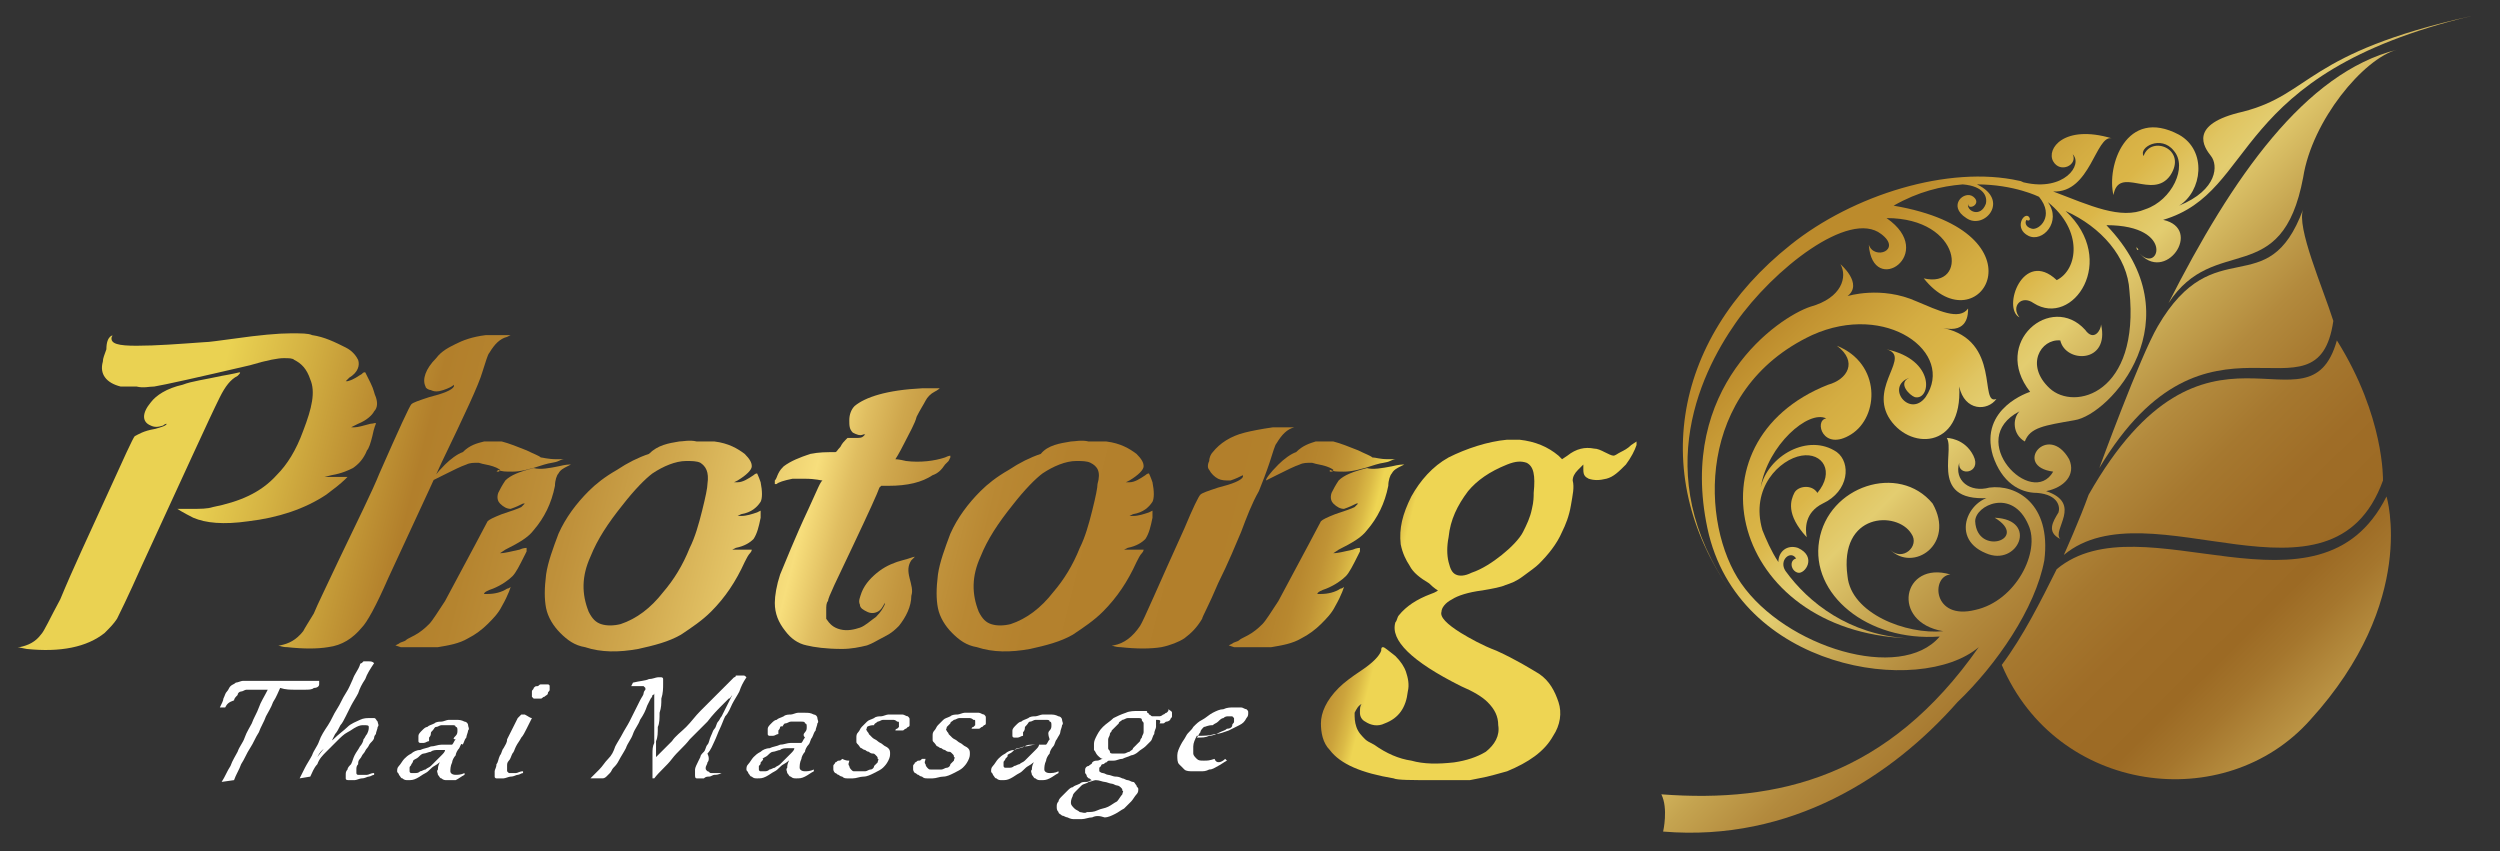 <?xml version="1.0" encoding="utf-8"?>
<!-- Generator: Adobe Illustrator 23.0.2, SVG Export Plug-In . SVG Version: 6.00 Build 0)  -->
<svg version="1.1" id="Layer_1" xmlns="http://www.w3.org/2000/svg" xmlns:xlink="http://www.w3.org/1999/xlink" x="0px" y="0px"
	 viewBox="0 0 141 48" style="enable-background:new 0 0 141 48;" xml:space="preserve">
<rect x="0" y="0" width="141" height="48" fill="#333333" stroke="none"/>
<style type="text/css">
	.st0{fill:#FFFFFF;}
	.st1{fill:url(#SVGID_1_);}
	.st2{fill:url(#SVGID_2_);}
	.st3{fill:url(#SVGID_3_);}
	.st4{fill:url(#SVGID_4_);}
	.st5{fill:url(#SVGID_5_);}
	.st6{fill:url(#SVGID_6_);}
	.st7{fill:url(#SVGID_7_);}
	.st8{fill:url(#SVGID_8_);}
	.st9{fill:url(#SVGID_9_);}
	.st10{fill:url(#SVGID_10_);}
	.st11{fill:url(#SVGID_11_);}
	.st12{fill:url(#SVGID_12_);}
	.st13{fill:url(#SVGID_13_);}
	.st14{fill:url(#SVGID_14_);}
	.st15{fill:url(#SVGID_15_);}
	.st16{fill:url(#SVGID_16_);}
	.st17{fill:url(#SVGID_17_);}
	.st18{fill:url(#SVGID_18_);}
	.st19{fill:url(#SVGID_19_);}
	.st20{fill:url(#SVGID_20_);}
	.st21{fill:url(#SVGID_21_);}
	.st22{fill:url(#SVGID_22_);}
</style>
<g>
	<path class="st0" d="M12.7,39.9l-0.3,0c0.1-0.2,0.2-0.4,0.2-0.5c0.1-0.2,0.1-0.3,0.2-0.4c0.1-0.1,0.1-0.2,0.2-0.3
		c0.1-0.1,0.2-0.1,0.3-0.2c0.1,0,0.3-0.1,0.4-0.1c0.1,0,0.2,0,0.4,0c0.1,0,0.3,0,0.4,0c0.1,0,0.3,0,0.5,0c0.2,0,0.3,0,0.5,0
		c0.2,0,0.5,0,0.7,0c0.2,0,0.4,0,0.5,0c0.1,0,0.3,0,0.4,0c0.1,0,0.2,0,0.3,0c0.1,0,0.2,0,0.3,0c0.1,0,0.2,0,0.3,0c0,0.1,0,0.1,0,0.2
		c0,0.1-0.1,0.2-0.3,0.2c-0.1,0.1-0.3,0.1-0.5,0.1c-0.2,0-0.4,0-0.6,0c-0.2,0-0.5,0-0.8-0.1c-0.1,0.2-0.2,0.5-0.4,0.8
		c-0.1,0.3-0.3,0.6-0.4,0.8c-0.1,0.3-0.3,0.6-0.4,0.9c-0.2,0.3-0.3,0.6-0.5,0.9c-0.2,0.3-0.3,0.6-0.5,0.9c-0.1,0.3-0.3,0.6-0.4,0.9
		l-0.7,0.1l0,0c0.2-0.3,0.3-0.6,0.5-0.9c0.1-0.3,0.3-0.6,0.4-0.8c0.1-0.3,0.3-0.5,0.4-0.8c0.1-0.3,0.3-0.6,0.4-0.8
		c0.1-0.3,0.3-0.6,0.4-0.9c0.1-0.3,0.3-0.6,0.5-1c-0.1,0-0.2,0-0.3,0c-0.1,0-0.2,0-0.3,0c-0.1,0-0.2,0-0.3,0c-0.1,0-0.2,0-0.3,0
		c-0.1,0-0.2,0.1-0.3,0.1c-0.1,0-0.2,0.1-0.2,0.2c-0.1,0.1-0.2,0.2-0.2,0.3C12.9,39.6,12.8,39.7,12.7,39.9L12.7,39.9z"/>
	<path class="st0" d="M17.9,42.7c0.3-0.4,0.6-0.8,0.9-1c0.3-0.3,0.6-0.5,0.8-0.7c0.2-0.2,0.5-0.3,0.7-0.4c0.2-0.1,0.4-0.1,0.5-0.1
		c0.1,0,0.2,0,0.3,0c0.1,0,0.1,0.1,0.2,0.2c0,0.1,0.1,0.2,0,0.3c0,0.1-0.1,0.3-0.1,0.4c0,0-0.1,0.1-0.1,0.2c0,0.1-0.1,0.2-0.2,0.3
		c-0.1,0.1-0.1,0.2-0.2,0.3c-0.1,0.1-0.1,0.2-0.2,0.3c-0.1,0.1-0.1,0.2-0.2,0.3c-0.1,0.1-0.1,0.2-0.1,0.3c-0.1,0.1-0.1,0.2-0.1,0.3
		c0,0.1,0,0.1,0,0.2c0,0,0,0.1,0.1,0.1c0,0,0.1,0,0.2,0c0.1,0,0.2,0,0.3,0c0.1,0,0.2-0.1,0.4-0.1l0,0.1c-0.1,0-0.2,0.1-0.3,0.1
		c-0.1,0-0.2,0.1-0.4,0.1c-0.1,0-0.3,0.1-0.4,0.1c-0.1,0-0.2,0-0.3,0c-0.1,0-0.2,0-0.2-0.1c0,0,0-0.1,0-0.2c0-0.1,0-0.2,0.1-0.3
		c0-0.1,0.1-0.2,0.2-0.3c0.1-0.2,0.1-0.3,0.2-0.5c0.1-0.2,0.2-0.3,0.3-0.5c0.1-0.1,0.2-0.3,0.2-0.4c0.1-0.1,0.1-0.2,0.2-0.3
		c0.1-0.2,0.1-0.3,0.1-0.4c0-0.1-0.1-0.1-0.3-0.1c-0.1,0-0.2,0-0.4,0.1c-0.2,0.1-0.3,0.2-0.5,0.3c-0.2,0.1-0.4,0.3-0.6,0.5
		c-0.2,0.2-0.4,0.4-0.6,0.6c-0.2,0.2-0.4,0.4-0.5,0.7c-0.2,0.2-0.3,0.5-0.4,0.7l-0.6,0.1l0,0c0.1-0.2,0.2-0.4,0.3-0.6
		c0.1-0.2,0.3-0.5,0.4-0.7c0.1-0.3,0.3-0.5,0.4-0.8c0.1-0.3,0.3-0.6,0.5-0.9c0.2-0.3,0.3-0.6,0.5-0.9c0.2-0.3,0.3-0.6,0.5-0.9
		c0.2-0.3,0.3-0.6,0.4-0.8c0.1-0.3,0.3-0.5,0.4-0.8c0,0,0-0.1,0.1-0.1c0,0,0.1-0.1,0.1-0.1c0,0,0.1,0,0.1,0c0.1,0,0.1,0,0.2,0
		c0.1,0,0.2,0,0.3,0.1c-0.2,0.3-0.4,0.6-0.5,0.9c-0.2,0.3-0.3,0.5-0.4,0.8c-0.1,0.2-0.3,0.5-0.4,0.7c-0.1,0.2-0.2,0.4-0.3,0.6
		c-0.1,0.2-0.2,0.4-0.3,0.5c-0.1,0.2-0.2,0.4-0.3,0.5c-0.1,0.2-0.2,0.4-0.3,0.6C18.1,42.3,18,42.5,17.9,42.7L17.9,42.7z"/>
	<path class="st0" d="M25.7,41.5c0.1-0.1,0.1-0.2,0.1-0.3c0-0.1,0-0.2-0.1-0.2c0-0.1-0.1-0.1-0.2-0.1c-0.1,0-0.2,0-0.3,0
		c-0.1,0-0.2,0-0.3,0c-0.1,0-0.2,0.1-0.3,0.1c-0.1,0-0.1,0.1-0.2,0.2c-0.1,0.1-0.1,0.1-0.1,0.2c0,0.1-0.1,0.2-0.1,0.2
		c0,0.1,0,0.2,0,0.2l0,0c-0.1,0-0.2,0.1-0.3,0.1c-0.1,0-0.1,0-0.2,0c0,0-0.1,0-0.1-0.1c0,0,0-0.1,0-0.1c0,0,0-0.1,0-0.2
		c0-0.1,0.1-0.2,0.2-0.3c0.1-0.1,0.2-0.2,0.3-0.2c0.1-0.1,0.2-0.1,0.4-0.2c0.1-0.1,0.3-0.1,0.4-0.1c0.1,0,0.3-0.1,0.4-0.1
		c0.1,0,0.2,0,0.4,0c0.2,0,0.3,0,0.5,0.1c0.1,0,0.2,0.1,0.2,0.2c0,0.1,0.1,0.2,0,0.3c0,0.1-0.1,0.3-0.1,0.4
		c-0.1,0.1-0.1,0.2-0.2,0.4C26,41.9,26,42,25.9,42.2c-0.1,0.1-0.2,0.3-0.2,0.4c-0.1,0.1-0.2,0.3-0.2,0.4c-0.1,0.2-0.1,0.4-0.1,0.5
		c0,0.1,0.1,0.2,0.3,0.2c0.1,0,0.3,0,0.5-0.1l0,0.1c-0.2,0.1-0.3,0.2-0.5,0.3C25.5,44,25.3,44,25.2,44c-0.1,0-0.2,0-0.3-0.1
		c-0.1,0-0.1-0.1-0.2-0.2c0-0.1-0.1-0.2,0-0.3c0-0.1,0-0.2,0.1-0.4c0,0,0-0.1,0.1-0.1c0,0,0-0.1,0.1-0.1h0c-0.1,0.1-0.3,0.3-0.5,0.4
		c-0.2,0.1-0.3,0.3-0.5,0.4c-0.2,0.1-0.3,0.2-0.5,0.3c-0.2,0.1-0.3,0.1-0.5,0.1c-0.1,0-0.2,0-0.3-0.1c-0.1,0-0.1-0.1-0.2-0.2
		c0-0.1-0.1-0.1-0.1-0.2c0-0.1,0-0.2,0.1-0.3c0.1-0.1,0.2-0.3,0.3-0.4c0.1-0.1,0.2-0.2,0.4-0.3c0.1-0.1,0.3-0.2,0.5-0.2
		c0.2-0.1,0.4-0.1,0.6-0.2c0.2,0,0.4-0.1,0.6-0.1c0.2,0,0.4,0,0.6,0c0.1-0.1,0.1-0.2,0.2-0.3C25.5,41.7,25.6,41.6,25.7,41.5z
		 M23.2,43.1c0,0.1-0.1,0.1-0.1,0.2c0,0.1,0,0.1,0,0.2c0,0,0,0.1,0.1,0.1c0,0,0.1,0,0.2,0c0.1,0,0.2,0,0.3-0.1
		c0.1,0,0.2-0.1,0.3-0.1c0.1-0.1,0.2-0.1,0.3-0.2c0.1-0.1,0.2-0.2,0.3-0.3c0.1-0.1,0.2-0.2,0.3-0.3c0.1-0.1,0.2-0.2,0.2-0.3
		c-0.1,0-0.3,0-0.4,0c-0.1,0-0.3,0-0.4,0.1c-0.1,0-0.3,0.1-0.4,0.1c-0.1,0-0.2,0.1-0.3,0.2c-0.1,0.1-0.2,0.1-0.3,0.2
		C23.3,42.9,23.3,43,23.2,43.1z"/>
	<path class="st0" d="M30,40.5c-0.1,0.2-0.2,0.4-0.3,0.6c-0.1,0.2-0.2,0.4-0.3,0.5c-0.1,0.2-0.2,0.3-0.3,0.5
		c-0.1,0.2-0.1,0.3-0.2,0.4c-0.1,0.2-0.1,0.3-0.2,0.4c-0.1,0.1-0.1,0.2-0.1,0.3c0,0.1,0,0.1,0,0.2c0,0,0,0.1,0,0.1c0,0,0,0,0.1,0.1
		c0,0,0.1,0,0.1,0c0.1,0,0.2,0,0.3,0c0.1,0,0.2-0.1,0.4-0.1l0,0.1c-0.1,0-0.2,0.1-0.3,0.1c-0.1,0-0.2,0.1-0.4,0.1
		c-0.1,0-0.3,0.1-0.4,0.1c-0.1,0-0.2,0-0.3,0c-0.1,0-0.1,0-0.1,0c0,0-0.1,0-0.1-0.1c0,0,0-0.1,0-0.1c0-0.1,0-0.1,0-0.2
		c0-0.1,0.1-0.2,0.1-0.4c0.1-0.1,0.1-0.3,0.2-0.5c0.1-0.1,0.1-0.3,0.2-0.4c0.1-0.2,0.2-0.3,0.2-0.5c0.1-0.2,0.2-0.4,0.3-0.6
		c0.1-0.2,0.2-0.4,0.3-0.6c0,0,0.1-0.1,0.1-0.1c0,0,0.1-0.1,0.1-0.1c0,0,0.1,0,0.1,0c0,0,0.1,0,0.1,0C29.8,40.4,29.9,40.5,30,40.5z
		 M30.3,39.4c-0.1,0-0.1,0-0.2,0c0,0-0.1-0.1-0.1-0.1c0,0,0-0.1,0-0.1c0,0,0-0.1,0-0.2c0-0.1,0.1-0.1,0.1-0.2
		c0.1-0.1,0.1-0.1,0.2-0.1c0.1,0,0.1-0.1,0.2-0.1c0.1,0,0.1,0,0.2,0c0.1,0,0.1,0,0.2,0c0,0,0.1,0,0.1,0.1c0,0,0,0.1,0,0.1
		c0,0,0,0.1,0,0.1c0,0.1-0.1,0.1-0.1,0.2c0,0.1-0.1,0.1-0.2,0.2c-0.1,0-0.1,0.1-0.2,0.1C30.4,39.4,30.3,39.4,30.3,39.4z"/>
	<path class="st0" d="M40.7,43.6c-0.2,0.1-0.3,0.1-0.4,0.1c-0.1,0-0.2,0.1-0.3,0.1c-0.1,0-0.2,0-0.3,0.1c-0.1,0-0.2,0-0.2,0
		c-0.1,0-0.2,0-0.2,0c-0.1,0-0.1-0.1-0.1-0.2c0-0.1,0-0.2,0-0.3c0-0.1,0.1-0.3,0.2-0.5l0.1-0.2c0-0.1,0.1-0.2,0.2-0.3
		c0.1-0.1,0.1-0.3,0.2-0.4c0.1-0.1,0.1-0.3,0.2-0.5c0.1-0.2,0.1-0.3,0.2-0.4c0.1-0.1,0.1-0.3,0.2-0.4c0.1-0.1,0.1-0.2,0.2-0.3
		c0.1-0.2,0.2-0.4,0.3-0.6c0.1-0.2,0.2-0.4,0.3-0.6l0,0c-0.1,0.1-0.1,0.2-0.2,0.2c-0.1,0.1-0.2,0.2-0.3,0.3c-0.3,0.3-0.6,0.6-0.9,1
		c-0.3,0.3-0.7,0.7-1,1c-0.3,0.4-0.7,0.7-1,1.1c-0.3,0.4-0.7,0.7-1,1.1l-0.1,0c0-0.1,0-0.2,0-0.4c0-0.1,0-0.3,0-0.5
		c0-0.2,0-0.4,0-0.5c0-0.2,0-0.4,0.1-0.6c0-0.2,0-0.4,0-0.6c0-0.2,0-0.4,0-0.6c0-0.2,0-0.4,0-0.5c0-0.2,0-0.3,0-0.4
		c0-0.1,0-0.3,0-0.4c0-0.1,0-0.2,0-0.3l0,0c0,0,0,0.1-0.1,0.1c0,0,0,0.1-0.1,0.2l-0.2,0.4c-0.1,0.3-0.2,0.5-0.4,0.8
		c-0.1,0.3-0.3,0.5-0.4,0.8c-0.1,0.3-0.3,0.5-0.4,0.8c-0.1,0.2-0.3,0.5-0.4,0.7c-0.1,0.2-0.2,0.3-0.3,0.4c-0.1,0.1-0.1,0.2-0.2,0.3
		c-0.1,0.1-0.1,0.1-0.2,0.2c0,0-0.1,0.1-0.2,0.1c-0.1,0-0.1,0-0.2,0c-0.1,0-0.1,0-0.2,0l-0.1,0c0,0,0,0-0.1,0c0,0-0.1,0-0.1,0l0,0
		c0.2-0.2,0.3-0.3,0.5-0.5c0.2-0.2,0.3-0.4,0.5-0.6c0.2-0.2,0.3-0.4,0.4-0.7c0.1-0.2,0.3-0.5,0.4-0.7c0.1-0.2,0.3-0.5,0.4-0.7
		c0.1-0.2,0.2-0.4,0.3-0.6c0.1-0.2,0.2-0.4,0.3-0.6c0.1-0.2,0.2-0.3,0.2-0.4c0-0.1,0.1-0.2,0.1-0.2c0-0.1,0-0.1,0-0.1
		c0,0-0.1-0.1-0.1-0.1c0,0-0.1,0-0.2,0c-0.1,0-0.1,0-0.2,0c-0.1,0-0.2,0-0.3,0l0.1-0.2c0.4-0.1,0.7-0.1,0.9-0.2
		c0.2,0,0.4-0.1,0.5-0.1c0.1,0,0.1,0,0.2,0c0,0,0.1,0,0.1,0.1c0,0,0,0.1,0,0.1c0,0,0,0.1,0,0.2c0,0.2,0,0.5-0.1,0.8
		c0,0.3,0,0.5-0.1,0.8c0,0.3,0,0.6-0.1,0.8c0,0.3,0,0.6-0.1,0.8c0,0.1,0,0.2,0,0.3c0,0.1,0,0.2,0,0.2c0,0.1,0,0.1,0,0.2
		c0,0.1,0,0.1,0,0.2l0,0c0.1-0.1,0.1-0.1,0.2-0.2c0.1-0.1,0.1-0.1,0.2-0.2c0.1-0.1,0.1-0.1,0.2-0.2c0.1-0.1,0.2-0.2,0.3-0.3
		c0.2-0.3,0.5-0.5,0.8-0.8c0.3-0.3,0.5-0.6,0.8-0.9c0.3-0.3,0.6-0.6,0.9-0.9c0.3-0.3,0.6-0.6,0.9-0.9c0,0,0.1-0.1,0.1-0.1
		c0,0,0.1,0,0.1-0.1c0,0,0.1,0,0.1,0c0,0,0.1,0,0.1,0c0.1,0,0.1,0,0.2,0c0.1,0,0.1,0,0.2,0.1c-0.2,0.3-0.3,0.5-0.4,0.8
		c-0.1,0.2-0.3,0.5-0.4,0.7c-0.1,0.2-0.2,0.5-0.4,0.7c-0.1,0.2-0.2,0.5-0.3,0.7c-0.1,0.2-0.2,0.5-0.3,0.7c-0.1,0.2-0.2,0.5-0.4,0.7
		C40,42.7,40,42.9,39.9,43c0,0.1-0.1,0.2-0.1,0.3c0,0.1,0,0.1,0.1,0.2c0.1,0,0.1,0.1,0.2,0.1c0,0,0.1,0,0.1,0c0,0,0.1,0,0.1,0
		c0,0,0.1,0,0.1,0c0.1,0,0.1,0,0.2,0L40.7,43.6z"/>
	<path class="st0" d="M45.4,41.3c0.1-0.1,0.1-0.2,0.1-0.3c0-0.1,0-0.2-0.1-0.2c0-0.1-0.1-0.1-0.2-0.1c-0.1,0-0.2,0-0.3,0
		c-0.1,0-0.2,0-0.3,0c-0.1,0-0.2,0.1-0.3,0.1c-0.1,0-0.1,0.1-0.2,0.2C44.1,40.9,44,41,44,41c0,0.1-0.1,0.2-0.1,0.2
		c0,0.1,0,0.2,0,0.2l0,0c-0.1,0-0.2,0.1-0.3,0.1c-0.1,0-0.1,0-0.2,0c0,0-0.1,0-0.1-0.1c0,0,0-0.1,0-0.1c0,0,0-0.1,0-0.2
		c0-0.1,0.1-0.2,0.2-0.3c0.1-0.1,0.2-0.2,0.3-0.2c0.1-0.1,0.2-0.1,0.4-0.2c0.1-0.1,0.3-0.1,0.4-0.1c0.1,0,0.3-0.1,0.4-0.1
		c0.1,0,0.2,0,0.4,0c0.2,0,0.3,0,0.5,0.1c0.1,0,0.2,0.1,0.2,0.2c0,0.1,0.1,0.2,0,0.3c0,0.1-0.1,0.3-0.1,0.4
		c-0.1,0.1-0.1,0.2-0.2,0.4c-0.1,0.1-0.1,0.3-0.2,0.4c-0.1,0.1-0.2,0.3-0.2,0.4c-0.1,0.1-0.2,0.3-0.2,0.4c-0.1,0.2-0.1,0.4-0.1,0.5
		c0,0.1,0.1,0.2,0.3,0.2c0.1,0,0.3,0,0.5-0.1l0,0.1c-0.2,0.1-0.3,0.2-0.5,0.3c-0.2,0.1-0.3,0.1-0.5,0.1c-0.1,0-0.2,0-0.3-0.1
		c-0.1,0-0.1-0.1-0.2-0.2c0-0.1-0.1-0.2,0-0.3c0-0.1,0-0.2,0.1-0.4c0,0,0-0.1,0.1-0.1c0,0,0-0.1,0.1-0.1l0,0
		c-0.1,0.1-0.3,0.3-0.5,0.4c-0.2,0.1-0.3,0.3-0.5,0.4c-0.2,0.1-0.3,0.2-0.5,0.3c-0.2,0.1-0.3,0.1-0.5,0.1c-0.1,0-0.2,0-0.3-0.1
		c-0.1,0-0.1-0.1-0.2-0.2c0-0.1-0.1-0.1-0.1-0.2c0-0.1,0-0.2,0.1-0.3c0.1-0.1,0.2-0.3,0.3-0.4c0.1-0.1,0.2-0.2,0.4-0.3
		c0.1-0.1,0.3-0.2,0.5-0.2c0.2-0.1,0.4-0.1,0.6-0.2c0.2,0,0.4-0.1,0.6-0.1c0.2,0,0.4,0,0.6,0c0.1-0.1,0.1-0.2,0.2-0.3
		C45.3,41.5,45.3,41.4,45.4,41.3z M42.9,43c0,0.1,0,0.1-0.1,0.2c0,0.1,0,0.1,0,0.2c0,0,0,0.1,0.1,0.1c0,0,0.1,0,0.2,0
		c0.1,0,0.2,0,0.3-0.1c0.1,0,0.2-0.1,0.3-0.1c0.1-0.1,0.2-0.1,0.3-0.2c0.1-0.1,0.2-0.2,0.3-0.3c0.1-0.1,0.2-0.2,0.3-0.3
		c0.1-0.1,0.2-0.2,0.2-0.3c-0.1,0-0.3,0-0.4,0c-0.1,0-0.3,0-0.4,0.1c-0.1,0-0.3,0.1-0.4,0.1c-0.1,0-0.2,0.1-0.3,0.2
		c-0.1,0.1-0.2,0.1-0.3,0.2C43.1,42.8,43,42.9,42.9,43z"/>
	<path class="st0" d="M47.9,42.9c0,0.1-0.1,0.2,0,0.3c0,0.1,0.1,0.2,0.1,0.2c0.1,0.1,0.1,0.1,0.2,0.1c0.1,0,0.2,0,0.3,0
		c0.1,0,0.2,0,0.3,0c0.1,0,0.2-0.1,0.3-0.1c0.1,0,0.2-0.1,0.2-0.2c0.1-0.1,0.1-0.1,0.2-0.2c0-0.1,0.1-0.2,0-0.2c0-0.1,0-0.1-0.1-0.2
		c-0.1-0.1-0.1-0.1-0.2-0.1c-0.1,0-0.2-0.1-0.2-0.1c-0.1,0-0.2-0.1-0.2-0.1c-0.1,0-0.2-0.1-0.2-0.1c-0.1,0-0.1-0.1-0.2-0.2
		c-0.1-0.1-0.1-0.1-0.1-0.2c0-0.1,0-0.1,0-0.2c0-0.1,0-0.2,0.1-0.3c0.1-0.1,0.1-0.2,0.2-0.3c0.1-0.1,0.2-0.2,0.3-0.3
		c0.1-0.1,0.2-0.1,0.4-0.2c0.1-0.1,0.3-0.1,0.4-0.1c0.1,0,0.3-0.1,0.4-0.1c0.1,0,0.2,0,0.4,0c0.1,0,0.3,0,0.4,0
		c0.1,0,0.2,0.1,0.3,0.1c0.1,0.1,0.1,0.1,0.1,0.2c0,0.1,0,0.2,0,0.3c0,0,0,0.1-0.1,0.1c0,0-0.1,0.1-0.1,0.1c-0.1,0-0.1,0.1-0.2,0.1
		c-0.1,0-0.1,0-0.2,0c-0.1,0-0.2,0-0.2,0l0,0c0-0.1,0.1-0.1,0.1-0.1c0,0,0.1-0.1,0.1-0.1c0-0.1,0-0.1,0-0.2c0-0.1,0-0.1-0.1-0.1
		c0,0-0.1-0.1-0.2-0.1c-0.1,0-0.1,0-0.2,0c-0.1,0-0.3,0-0.4,0c-0.1,0-0.2,0.1-0.3,0.1c-0.1,0.1-0.2,0.1-0.2,0.2
		C49,40.9,48.9,41,48.9,41c0,0.1-0.1,0.2,0,0.2c0,0.1,0.1,0.1,0.1,0.2c0.1,0.1,0.1,0.1,0.2,0.2c0.1,0.1,0.2,0.1,0.3,0.2
		c0.1,0.1,0.2,0.1,0.3,0.2c0.1,0.1,0.2,0.1,0.3,0.2c0.1,0.1,0.1,0.2,0.1,0.3c0,0.1,0,0.2-0.1,0.4c-0.1,0.2-0.2,0.3-0.3,0.4
		c-0.1,0.1-0.3,0.2-0.5,0.3c-0.2,0.1-0.4,0.2-0.6,0.2c-0.2,0-0.4,0.1-0.6,0.1c-0.1,0-0.2,0-0.3,0c-0.1,0-0.2,0-0.3-0.1
		c-0.1,0-0.2-0.1-0.2-0.1c-0.1,0-0.1-0.1-0.2-0.1c0,0-0.1-0.1-0.1-0.2c0-0.1,0-0.1,0-0.2c0-0.1,0.1-0.1,0.1-0.2
		c0.1,0,0.1-0.1,0.2-0.1c0.1,0,0.1,0,0.2-0.1C47.7,42.9,47.8,42.9,47.9,42.9L47.9,42.9z"/>
	<path class="st0" d="M52.2,42.8c0,0.1-0.1,0.2,0,0.3c0,0.1,0.1,0.2,0.1,0.2c0.1,0.1,0.1,0.1,0.2,0.1c0.1,0,0.2,0,0.3,0
		c0.1,0,0.2,0,0.3,0c0.1,0,0.2-0.1,0.3-0.1c0.1,0,0.2-0.1,0.2-0.2c0.1-0.1,0.1-0.1,0.2-0.2c0-0.1,0.1-0.2,0-0.2c0-0.1,0-0.1-0.1-0.2
		c-0.1-0.1-0.1-0.1-0.2-0.1c-0.1,0-0.2-0.1-0.2-0.1c-0.1,0-0.2-0.1-0.2-0.1c-0.1,0-0.2-0.1-0.2-0.1c-0.1,0-0.1-0.1-0.2-0.2
		c-0.1-0.1-0.1-0.1-0.1-0.2c0-0.1,0-0.1,0-0.2c0-0.1,0-0.2,0.1-0.3c0.1-0.1,0.1-0.2,0.2-0.3c0.1-0.1,0.2-0.2,0.3-0.3
		c0.1-0.1,0.2-0.1,0.4-0.2c0.1-0.1,0.3-0.1,0.4-0.1c0.1,0,0.3-0.1,0.4-0.1c0.1,0,0.2,0,0.4,0c0.1,0,0.3,0,0.4,0
		c0.1,0,0.2,0.1,0.3,0.1c0.1,0.1,0.1,0.1,0.1,0.2c0,0.1,0,0.2,0,0.3c0,0,0,0.1-0.1,0.1c0,0-0.1,0.1-0.1,0.1c-0.1,0-0.1,0.1-0.2,0.1
		c-0.1,0-0.1,0-0.2,0c-0.1,0-0.2,0-0.2,0l0,0c0-0.1,0.1-0.1,0.1-0.1c0,0,0.1-0.1,0.1-0.1c0-0.1,0-0.1,0-0.2c0-0.1,0-0.1-0.1-0.1
		c0,0-0.1-0.1-0.2-0.1c-0.1,0-0.1,0-0.2,0c-0.1,0-0.3,0-0.4,0c-0.1,0-0.2,0.1-0.3,0.1c-0.1,0.1-0.2,0.1-0.2,0.2
		c-0.1,0.1-0.1,0.1-0.2,0.2c0,0.1-0.1,0.2,0,0.2c0,0.1,0.1,0.1,0.1,0.2c0.1,0.1,0.1,0.1,0.2,0.2c0.1,0.1,0.2,0.1,0.3,0.2
		c0.1,0.1,0.2,0.1,0.3,0.2c0.1,0.1,0.2,0.1,0.3,0.2c0.1,0.1,0.1,0.2,0.1,0.3c0,0.1,0,0.2-0.1,0.4c-0.1,0.2-0.2,0.3-0.3,0.4
		c-0.1,0.1-0.3,0.2-0.5,0.3c-0.2,0.1-0.4,0.2-0.6,0.2c-0.2,0-0.4,0.1-0.6,0.1c-0.1,0-0.2,0-0.3,0c-0.1,0-0.2,0-0.3-0.1
		c-0.1,0-0.2-0.1-0.2-0.1c-0.1,0-0.1-0.1-0.2-0.1c0,0-0.1-0.1-0.1-0.2c0-0.1,0-0.1,0-0.2c0-0.1,0.1-0.1,0.1-0.2
		c0.1,0,0.1-0.1,0.2-0.1c0.1,0,0.1,0,0.2-0.1C52.1,42.8,52.1,42.8,52.2,42.8L52.2,42.8z"/>
	<path class="st0" d="M59.2,41.2c0.1-0.1,0.1-0.2,0.1-0.3c0-0.1,0-0.2-0.1-0.2c0-0.1-0.1-0.1-0.2-0.1c-0.1,0-0.2,0-0.3,0
		c-0.1,0-0.2,0-0.3,0c-0.1,0-0.2,0.1-0.3,0.1c-0.1,0-0.1,0.1-0.2,0.2c-0.1,0.1-0.1,0.1-0.1,0.2c0,0.1-0.1,0.2-0.1,0.2
		c0,0.1,0,0.2,0,0.2l0,0c-0.1,0-0.2,0.1-0.3,0.1c-0.1,0-0.1,0-0.2,0c0,0-0.1,0-0.1-0.1c0,0,0-0.1,0-0.1c0,0,0-0.1,0-0.2
		c0-0.1,0.1-0.2,0.2-0.3c0.1-0.1,0.2-0.2,0.3-0.2c0.1-0.1,0.2-0.1,0.4-0.2c0.1-0.1,0.3-0.1,0.4-0.1c0.1,0,0.3-0.1,0.4-0.1
		c0.1,0,0.2,0,0.4,0c0.2,0,0.3,0,0.5,0.1c0.1,0,0.2,0.1,0.2,0.2c0,0.1,0.1,0.2,0,0.3c0,0.1-0.1,0.3-0.1,0.4c0,0.1-0.1,0.2-0.2,0.4
		c-0.1,0.1-0.1,0.3-0.2,0.4c-0.1,0.1-0.2,0.3-0.2,0.4c-0.1,0.1-0.2,0.3-0.2,0.4c-0.1,0.2-0.1,0.4-0.1,0.5c0,0.1,0.1,0.2,0.3,0.2
		c0.1,0,0.3,0,0.5-0.1l0,0.1c-0.2,0.1-0.3,0.2-0.5,0.3c-0.2,0.1-0.3,0.1-0.5,0.1c-0.1,0-0.2,0-0.3-0.1c-0.1,0-0.1-0.1-0.2-0.2
		c0-0.1-0.1-0.2,0-0.3c0-0.1,0-0.2,0.1-0.4c0,0,0-0.1,0.1-0.1c0,0,0-0.1,0.1-0.1l0,0c-0.1,0.1-0.3,0.3-0.5,0.4
		c-0.2,0.1-0.3,0.3-0.5,0.4c-0.2,0.1-0.3,0.2-0.5,0.3c-0.2,0.1-0.3,0.1-0.5,0.1c-0.1,0-0.2,0-0.3-0.1c-0.1,0-0.1-0.1-0.2-0.2
		c0-0.1-0.1-0.1-0.1-0.2c0-0.1,0-0.2,0.1-0.3c0.1-0.1,0.2-0.3,0.3-0.4c0.1-0.1,0.2-0.2,0.4-0.3c0.1-0.1,0.3-0.2,0.5-0.2
		c0.2-0.1,0.4-0.1,0.6-0.2c0.2,0,0.4-0.1,0.6-0.1c0.2,0,0.4,0,0.6,0c0.1-0.1,0.1-0.2,0.2-0.3C59.1,41.4,59.1,41.3,59.2,41.2z
		 M56.7,42.8c0,0.1-0.1,0.1-0.1,0.2c0,0.1,0,0.1,0,0.2c0,0,0,0.1,0.1,0.1c0,0,0.1,0,0.2,0c0.1,0,0.2,0,0.3-0.1
		c0.1,0,0.2-0.1,0.3-0.1c0.1-0.1,0.2-0.1,0.3-0.2c0.1-0.1,0.2-0.2,0.3-0.3c0.1-0.1,0.2-0.2,0.3-0.3c0.1-0.1,0.2-0.2,0.2-0.3
		c-0.1,0-0.3,0-0.4,0c-0.1,0-0.3,0-0.4,0.1c-0.1,0-0.3,0.1-0.4,0.1c-0.1,0-0.2,0.1-0.3,0.2c-0.1,0.1-0.2,0.1-0.3,0.2
		C56.9,42.6,56.8,42.7,56.7,42.8z"/>
	<path class="st0" d="M65.2,40.6c0,0.1,0,0.2,0,0.4c0,0.1-0.1,0.2-0.1,0.4c-0.1,0.1-0.1,0.3-0.2,0.4c-0.1,0.1-0.2,0.2-0.3,0.3
		c-0.1,0.1-0.3,0.2-0.4,0.3c-0.1,0.1-0.3,0.2-0.4,0.2c-0.2,0.1-0.3,0.1-0.5,0.2c-0.2,0-0.3,0.1-0.5,0.1c0,0-0.1,0-0.1,0
		c0,0-0.1,0-0.1,0c-0.1,0-0.1,0-0.2,0.1c-0.1,0-0.1,0.1-0.2,0.1c-0.1,0-0.1,0.1-0.1,0.1c0,0-0.1,0.1-0.1,0.1c0,0.1,0,0.1,0,0.2
		c0,0,0.1,0.1,0.2,0.1c0.1,0,0.2,0.1,0.3,0.1c0.1,0,0.3,0.1,0.4,0.1c0.1,0,0.2,0,0.4,0.1c0.1,0,0.2,0.1,0.3,0.1
		c0.1,0,0.2,0.1,0.3,0.1c0.1,0,0.1,0.1,0.2,0.2c0,0.1,0.1,0.1,0.1,0.2c0,0.1,0,0.2-0.1,0.3c-0.1,0.1-0.2,0.3-0.3,0.4
		c-0.1,0.1-0.3,0.3-0.4,0.4c-0.2,0.1-0.3,0.2-0.5,0.3c-0.2,0.1-0.4,0.2-0.6,0.2C62,46,61.8,46,61.6,46.1c-0.2,0-0.4,0.1-0.6,0.1
		c-0.1,0-0.2,0-0.4,0c-0.1,0-0.2,0-0.4-0.1c-0.1,0-0.2-0.1-0.3-0.1c-0.1-0.1-0.2-0.1-0.2-0.2c-0.1-0.1-0.1-0.2-0.1-0.3
		c0-0.1,0-0.2,0.1-0.3c0-0.1,0.1-0.2,0.2-0.3c0.1-0.1,0.2-0.2,0.3-0.3c0.1-0.1,0.2-0.2,0.3-0.2c0.1-0.1,0.2-0.1,0.4-0.2
		c0.1-0.1,0.2-0.1,0.4-0.1c0.1,0,0.2-0.1,0.3-0.1l0,0c-0.1,0-0.1-0.1-0.2-0.1c0,0-0.1-0.1-0.1-0.1c0,0,0-0.1-0.1-0.2
		c0-0.1,0-0.1,0-0.2c0-0.1,0.1-0.2,0.2-0.2c0.1-0.1,0.2-0.1,0.2-0.2c0.1-0.1,0.2-0.1,0.3-0.1c0.1,0,0.2-0.1,0.3-0.1
		c-0.1,0-0.2-0.1-0.3-0.2c-0.1-0.1-0.1-0.2-0.2-0.3c0-0.1,0-0.2,0-0.3c0-0.1,0-0.2,0.1-0.4c0.1-0.2,0.2-0.4,0.4-0.6
		c0.2-0.2,0.4-0.3,0.6-0.5c0.2-0.1,0.4-0.2,0.7-0.3c0.2-0.1,0.5-0.1,0.7-0.1c0.1,0,0.2,0,0.2,0c0.1,0,0.1,0,0.2,0
		c0.1,0,0.1,0,0.1,0.1c0,0,0.1,0,0.1,0.1c0.1,0,0.1,0.1,0.2,0.1c0.1,0,0.1,0,0.2,0c0.1,0,0.1,0,0.2,0c0.1,0,0.2-0.1,0.2-0.1
		c0.1,0,0.1-0.1,0.2-0.1c0.1-0.1,0.1-0.1,0.1-0.2c0,0,0,0,0,0c0,0,0,0,0,0l0,0c0.1,0.1,0.2,0.1,0.2,0.2c0,0.1,0,0.2,0,0.2
		c0,0.1-0.1,0.1-0.1,0.2c0,0-0.1,0.1-0.2,0.1c-0.1,0-0.1,0.1-0.2,0.1c-0.1,0-0.2,0-0.2,0C65.5,40.6,65.4,40.6,65.2,40.6L65.2,40.6z
		 M61.8,44c-0.1,0-0.3,0.1-0.4,0.1c-0.1,0.1-0.3,0.1-0.4,0.2c-0.1,0.1-0.2,0.2-0.3,0.3c-0.1,0.1-0.2,0.2-0.2,0.3
		c-0.1,0.2-0.1,0.3-0.1,0.4c0,0.1,0.1,0.2,0.2,0.3c0.1,0.1,0.2,0.1,0.3,0.2c0.1,0,0.3,0.1,0.4,0c0.2,0,0.4,0,0.6-0.1
		c0.2-0.1,0.4-0.1,0.6-0.2c0.2-0.1,0.3-0.2,0.5-0.3c0.1-0.1,0.2-0.3,0.3-0.4c0-0.1,0.1-0.2,0-0.2c0-0.1,0-0.1-0.1-0.2
		c0,0-0.1-0.1-0.2-0.1c-0.1,0-0.2-0.1-0.3-0.1c-0.1,0-0.3-0.1-0.4-0.1C62.2,44.1,62,44,61.8,44z M63.1,42.5c0.1,0,0.2,0,0.3,0
		c0.1,0,0.2-0.1,0.3-0.1c0.1-0.1,0.2-0.1,0.2-0.2c0.1-0.1,0.1-0.1,0.2-0.2c0.1-0.1,0.1-0.1,0.2-0.2c0-0.1,0.1-0.2,0.1-0.2
		c0-0.1,0.1-0.2,0.1-0.3c0-0.1,0-0.2,0-0.3c0-0.1,0-0.2,0-0.2c0-0.1-0.1-0.1-0.1-0.2c0-0.1-0.1-0.1-0.2-0.1c-0.1,0-0.2,0-0.3,0
		c-0.1,0-0.2,0-0.3,0c-0.1,0-0.2,0.1-0.3,0.1c-0.1,0.1-0.2,0.1-0.2,0.2c-0.1,0.1-0.1,0.1-0.2,0.2c-0.1,0.1-0.1,0.1-0.2,0.2
		c0,0.1-0.1,0.1-0.1,0.2c0,0.1-0.1,0.2-0.1,0.3c0,0.1,0,0.2,0,0.3c0,0.1,0,0.2,0,0.2c0,0.1,0.1,0.1,0.1,0.2c0,0.1,0.1,0.1,0.2,0.1
		C62.9,42.5,63,42.5,63.1,42.5z"/>
	<path class="st0" d="M69.1,42.8C69.1,42.8,69.1,42.8,69.1,42.8C69.2,42.8,69.2,42.8,69.1,42.8C69.2,42.9,69.2,42.9,69.1,42.8
		c0.1,0.1,0.1,0.1,0.1,0.1c0,0,0,0,0,0c-0.2,0.1-0.3,0.2-0.5,0.3c-0.2,0.1-0.3,0.2-0.5,0.2c-0.2,0.1-0.3,0.1-0.5,0.1
		c-0.1,0-0.3,0-0.4,0c-0.2,0-0.4,0-0.5-0.1c-0.1-0.1-0.2-0.2-0.3-0.3c-0.1-0.1-0.1-0.3-0.1-0.5c0-0.2,0.1-0.4,0.2-0.6
		c0.1-0.2,0.2-0.3,0.3-0.5c0.1-0.2,0.3-0.3,0.4-0.5c0.2-0.2,0.3-0.3,0.5-0.4c0.2-0.1,0.4-0.3,0.6-0.4c0.2-0.1,0.4-0.2,0.6-0.2
		c0.2-0.1,0.4-0.1,0.6-0.1c0.1,0,0.3,0,0.4,0c0.1,0,0.2,0.1,0.3,0.1c0.1,0.1,0.1,0.1,0.1,0.2c0,0.1,0,0.2-0.1,0.3
		c-0.1,0.2-0.2,0.3-0.4,0.4c-0.2,0.1-0.4,0.2-0.6,0.3c-0.3,0.1-0.5,0.2-0.8,0.2c-0.3,0.1-0.6,0.1-1,0.1l0,0
		c-0.1,0.2-0.2,0.4-0.2,0.6c0,0.2,0,0.3,0,0.4c0,0.1,0.1,0.2,0.2,0.3c0.1,0.1,0.2,0.1,0.4,0.1c0.2,0,0.3,0,0.6-0.1
		C68.6,43.1,68.9,43,69.1,42.8z M69.5,40.9c0-0.1,0.1-0.1,0.1-0.2c0-0.1,0-0.1,0-0.2c0,0-0.1-0.1-0.1-0.1c-0.1,0-0.1,0-0.2,0
		c-0.1,0-0.2,0-0.3,0.1c-0.1,0-0.2,0.1-0.3,0.2c-0.1,0.1-0.2,0.1-0.3,0.2C68.1,40.9,68,41,67.9,41c-0.1,0.1-0.2,0.2-0.2,0.3
		c-0.1,0.1-0.1,0.2-0.2,0.3c0.3,0,0.5,0,0.7-0.1c0.2,0,0.4-0.1,0.6-0.2c0.2-0.1,0.3-0.1,0.4-0.2C69.4,41.1,69.5,41,69.5,40.9z"/>
</g>
<g>
	<linearGradient id="SVGID_1_" gradientUnits="userSpaceOnUse" x1="10.784" y1="27.991" x2="66.229" y2="41.815">
		<stop  offset="3.221649e-04" style="stop-color:#EAD252"/>
		<stop  offset="7.255338e-02" style="stop-color:#D5B343"/>
		<stop  offset="0.178" style="stop-color:#B27F2B"/>
		<stop  offset="0.244" style="stop-color:#B5842F"/>
		<stop  offset="0.318" style="stop-color:#BF913B"/>
		<stop  offset="0.396" style="stop-color:#D0A84E"/>
		<stop  offset="0.477" style="stop-color:#E6C769"/>
		<stop  offset="0.526" style="stop-color:#F7DE7C"/>
		<stop  offset="0.529" style="stop-color:#F5DB79"/>
		<stop  offset="0.557" style="stop-color:#E0BE61"/>
		<stop  offset="0.588" style="stop-color:#CFA74D"/>
		<stop  offset="0.624" style="stop-color:#C2953E"/>
		<stop  offset="0.666" style="stop-color:#B98833"/>
		<stop  offset="0.723" style="stop-color:#B4812D"/>
		<stop  offset="0.849" style="stop-color:#B27F2B"/>
		<stop  offset="0.919" style="stop-color:#B3812C"/>
		<stop  offset="0.944" style="stop-color:#B8882F"/>
		<stop  offset="0.962" style="stop-color:#C09335"/>
		<stop  offset="0.977" style="stop-color:#CCA43C"/>
		<stop  offset="0.989" style="stop-color:#DBBA46"/>
		<stop  offset="1" style="stop-color:#EED553"/>
		<stop  offset="1" style="stop-color:#EED553"/>
	</linearGradient>
	<path class="st1" d="M12.5,21.2c0.6-0.1,1-0.2,1-0.2c0.1,0,0,0.1-0.1,0.2c-0.4,0.2-0.7,0.6-1,1.2c-0.6,1.2-2,4.3-4.4,9.5
		c-0.8,1.8-1.3,2.8-1.4,3c-0.2,0.3-0.4,0.5-0.7,0.8c-1,0.8-2.5,1.1-4.4,0.9l-0.5-0.1h0.1c0.5-0.1,0.9-0.3,1.2-0.7
		c0.2-0.2,0.5-0.9,1.1-2C4.1,32.1,5,30.2,6,28c1-2.2,1.5-3.3,1.6-3.4c0.2-0.1,0.5-0.3,1.1-0.4c0.4-0.1,0.7-0.2,0.7-0.3
		c0,0-0.1,0-0.2,0.1c-0.3,0.1-0.5,0.1-0.7,0c-0.5-0.2-0.5-0.7,0-1.3c0.3-0.4,0.9-0.8,1.8-1C10.8,21.5,11.6,21.4,12.5,21.2z M6.2,19
		c0.1-0.1,0.2-0.1,0.1,0c-0.1,0.4,0.4,0.5,1.4,0.5c1.1,0,2.4-0.1,3.8-0.2c0.3,0,0.9-0.1,1.7-0.2c1.4-0.2,2.5-0.3,3.2-0.3
		c0.6,0,1,0,1.2,0.1c0.7,0.1,1.3,0.4,1.9,0.7c0.4,0.2,0.6,0.5,0.7,0.7c0.1,0.3,0,0.7-0.5,1l-0.2,0.2h0.1c0.4-0.1,0.6-0.3,0.8-0.4
		c0.1-0.1,0.1-0.1,0.2-0.1c0,0,0.1,0.2,0.3,0.6c0.2,0.4,0.2,0.6,0.3,0.8c0.1,0.3,0.1,0.6-0.1,0.8c-0.1,0.2-0.4,0.5-0.9,0.7l-0.4,0.2
		H20c0.2,0,0.5-0.1,0.9-0.2c0.2,0,0.3-0.1,0.3,0c0,0-0.1,0.2-0.2,0.7c-0.1,0.4-0.2,0.7-0.3,0.8c-0.2,0.5-0.5,0.8-0.8,1
		c-0.2,0.1-0.6,0.3-1.2,0.4l-0.4,0.1l0.2,0h0.7l0.4,0l-0.1,0.1c-0.3,0.3-0.7,0.6-1.1,0.9c-1.2,0.8-2.7,1.3-4.4,1.5
		c-1.4,0.2-2.4,0.1-3.1-0.2c-0.6-0.3-0.9-0.5-0.9-0.5c0,0,0.3,0,0.8,0c0.5,0,0.9,0,1.2-0.1c1.5-0.3,2.7-0.8,3.6-1.8
		c0.6-0.6,1.1-1.4,1.5-2.5c0.5-1.3,0.7-2.2,0.4-2.9c-0.2-0.6-0.5-0.9-0.9-1.1c-0.1-0.1-0.3-0.1-0.6-0.1c-0.3,0-0.9,0.1-1.9,0.4
		c-3,0.7-4.8,1.1-5.4,1.2c-0.3,0-0.6,0.1-1,0c-0.4,0-0.7,0-0.9,0c-0.8-0.2-1.2-0.7-1-1.4c0-0.2,0.1-0.4,0.2-0.7
		C6,19.3,6.1,19.1,6.2,19z"/>
	<linearGradient id="SVGID_2_" gradientUnits="userSpaceOnUse" x1="13.286" y1="25.409" x2="69.146" y2="39.336">
		<stop  offset="3.221649e-04" style="stop-color:#EAD252"/>
		<stop  offset="7.255338e-02" style="stop-color:#D5B343"/>
		<stop  offset="0.178" style="stop-color:#B27F2B"/>
		<stop  offset="0.244" style="stop-color:#B5842F"/>
		<stop  offset="0.318" style="stop-color:#BF913B"/>
		<stop  offset="0.396" style="stop-color:#D0A84E"/>
		<stop  offset="0.477" style="stop-color:#E6C769"/>
		<stop  offset="0.526" style="stop-color:#F7DE7C"/>
		<stop  offset="0.529" style="stop-color:#F5DB79"/>
		<stop  offset="0.557" style="stop-color:#E0BE61"/>
		<stop  offset="0.588" style="stop-color:#CFA74D"/>
		<stop  offset="0.624" style="stop-color:#C2953E"/>
		<stop  offset="0.666" style="stop-color:#B98833"/>
		<stop  offset="0.723" style="stop-color:#B4812D"/>
		<stop  offset="0.849" style="stop-color:#B27F2B"/>
		<stop  offset="0.919" style="stop-color:#B3812C"/>
		<stop  offset="0.944" style="stop-color:#B8882F"/>
		<stop  offset="0.962" style="stop-color:#C09335"/>
		<stop  offset="0.977" style="stop-color:#CCA43C"/>
		<stop  offset="0.989" style="stop-color:#DBBA46"/>
		<stop  offset="1" style="stop-color:#EED553"/>
		<stop  offset="1" style="stop-color:#EED553"/>
	</linearGradient>
	<path class="st2" d="M27.4,18.9c0.1,0,0.3,0,0.5,0c0.2,0,0.4,0,0.6,0c0.2,0,0.2,0,0.3,0L28.6,19c-0.4,0.1-0.7,0.4-1,0.9
		c-0.1,0.1-0.2,0.5-0.4,1.1c-0.2,0.7-1,2.4-2.3,5.1c-0.9,2-1.9,4.1-3,6.5c-0.7,1.6-1.2,2.5-1.5,2.8c-0.5,0.6-1.1,1-1.9,1.1
		c-0.6,0.1-1.4,0.1-2.3,0c-0.3,0-0.5-0.1-0.5-0.1l0.1,0c0.5-0.1,0.9-0.3,1.3-0.8c0.1-0.2,0.3-0.5,0.6-1c0.2-0.5,0.7-1.5,1.4-3
		c1.1-2.3,1.9-3.9,2.3-4.9c1.1-2.5,1.7-3.8,1.8-3.9c0.1-0.1,0.4-0.2,1-0.4c0.8-0.2,1.3-0.4,1.4-0.6l0-0.1c-0.1,0.1-0.3,0.2-0.6,0.3
		c-0.3,0.1-0.5,0.1-0.7,0c-0.1,0-0.3-0.1-0.3-0.2c-0.2-0.4,0-1,0.6-1.6c0.3-0.4,0.7-0.6,1.1-0.8C26.1,19.2,26.6,19,27.4,18.9z
		 M31.5,26.3c0.4-0.1,0.6-0.1,0.6-0.1h0.1l-0.2,0.1c-0.2,0.1-0.4,0.2-0.5,0.4c-0.1,0.1-0.2,0.4-0.2,0.7c-0.2,1-0.6,1.8-1.2,2.5
		c-0.3,0.4-0.8,0.7-1.6,1.1l-0.3,0.2c0.3,0,0.6-0.1,1.1-0.2c0.2-0.1,0.4-0.1,0.4-0.1c0,0,0,0,0,0l0,0.1l0,0.1l-0.1,0.2
		c-0.3,0.6-0.5,1-0.7,1.2c-0.2,0.2-0.6,0.5-1.1,0.7c-0.3,0.1-0.5,0.2-0.5,0.3c0,0,0,0,0.1,0h0.1c0.4,0,0.8-0.1,1.1-0.3
		c0.1,0,0.2-0.1,0.2-0.1c0,0-0.1,0.4-0.5,1.1c-0.2,0.4-0.5,0.7-0.8,1c-0.3,0.3-0.7,0.6-1.1,0.8c-0.5,0.3-1.1,0.4-1.7,0.5
		c-0.2,0-0.5,0-1,0c-0.5,0-0.8,0-1.1,0l-0.3-0.1l0.2-0.1c0.1-0.1,0.3-0.1,0.4-0.2c0.1-0.1,0.4-0.2,0.7-0.4c0.3-0.2,0.5-0.4,0.6-0.5
		c0.2-0.2,0.5-0.7,0.9-1.3c1.5-2.8,2.3-4.3,2.4-4.5c0.1-0.1,0.3-0.2,0.8-0.4c0.6-0.2,0.9-0.3,1.1-0.4c0.1-0.1,0.1-0.1,0.2-0.2
		c0,0,0,0-0.1,0c-0.2,0.1-0.4,0.2-0.7,0.3c-0.2,0-0.4-0.1-0.6-0.3c-0.1-0.1-0.2-0.3-0.1-0.6c0.1-0.2,0.2-0.4,0.4-0.7
		c0.3-0.3,0.8-0.5,1.6-0.7C30.5,26.5,31,26.4,31.5,26.3z M27.3,24.9c0.3,0,0.6,0,1,0c0.4,0.1,0.9,0.3,1.4,0.5
		c0.4,0.2,0.7,0.3,0.8,0.4c0.1,0,0.4,0.1,0.9,0.1c0.1,0,0.1,0,0.2,0c0.1,0,0.1,0,0.1,0c0,0,0.1,0,0.1,0c0,0-0.1,0-0.3,0.1
		c-0.2,0.1-0.5,0.1-0.8,0.2c-0.9,0.3-1.4,0.4-1.8,0.4c-0.4,0-0.6,0-0.8-0.1L28,26.6l0.1,0c0.1,0,0.1-0.1,0.1-0.1
		c0,0-0.1-0.1-0.4-0.2c-0.3-0.1-0.5-0.1-0.8-0.2c-0.3,0-0.5,0-0.7,0.1c-0.3,0.1-0.7,0.3-1.3,0.6c-0.4,0.2-0.6,0.3-0.6,0.3
		c0-0.1,0.2-0.4,0.7-0.9c0.3-0.3,0.7-0.6,1-0.7C26.5,25.1,26.9,25,27.3,24.9z"/>
	<linearGradient id="SVGID_3_" gradientUnits="userSpaceOnUse" x1="12.986" y1="24.736" x2="73.561" y2="39.84">
		<stop  offset="3.221649e-04" style="stop-color:#EAD252"/>
		<stop  offset="7.255338e-02" style="stop-color:#D5B343"/>
		<stop  offset="0.178" style="stop-color:#B27F2B"/>
		<stop  offset="0.244" style="stop-color:#B5842F"/>
		<stop  offset="0.318" style="stop-color:#BF913B"/>
		<stop  offset="0.396" style="stop-color:#D0A84E"/>
		<stop  offset="0.477" style="stop-color:#E6C769"/>
		<stop  offset="0.526" style="stop-color:#F7DE7C"/>
		<stop  offset="0.529" style="stop-color:#F5DB79"/>
		<stop  offset="0.557" style="stop-color:#E0BE61"/>
		<stop  offset="0.588" style="stop-color:#CFA74D"/>
		<stop  offset="0.624" style="stop-color:#C2953E"/>
		<stop  offset="0.666" style="stop-color:#B98833"/>
		<stop  offset="0.723" style="stop-color:#B4812D"/>
		<stop  offset="0.849" style="stop-color:#B27F2B"/>
		<stop  offset="0.919" style="stop-color:#B3812C"/>
		<stop  offset="0.944" style="stop-color:#B8882F"/>
		<stop  offset="0.962" style="stop-color:#C09335"/>
		<stop  offset="0.977" style="stop-color:#CCA43C"/>
		<stop  offset="0.989" style="stop-color:#DBBA46"/>
		<stop  offset="1" style="stop-color:#EED553"/>
		<stop  offset="1" style="stop-color:#EED553"/>
	</linearGradient>
	<path class="st3" d="M38.3,24.9c0.2,0,0.6-0.1,1,0c0.4,0,0.8,0,1,0c0.8,0.1,1.3,0.4,1.7,0.7c0.3,0.3,0.4,0.5,0.4,0.7
		c0,0.2-0.3,0.5-0.8,0.8l-0.2,0.1h0.2c0.3,0,0.6-0.2,0.9-0.4c0.1-0.1,0.2-0.1,0.2-0.1c0,0,0.1,0.2,0.2,0.5c0.1,0.5,0.1,0.9,0,1.1
		c-0.2,0.3-0.5,0.6-1.1,0.7l-0.2,0.1h0.2c0.3,0,0.6-0.1,0.9-0.2l0.2-0.1l0,0.4c-0.1,0.5-0.2,0.9-0.4,1.2c-0.2,0.2-0.5,0.4-1,0.5
		L41.3,31h0.3c0.2,0,0.3,0,0.5,0c0.2,0,0.3,0,0.3,0c0,0,0,0.1-0.1,0.2c-0.1,0.1-0.2,0.3-0.3,0.5c-0.5,1.1-1.1,2-1.9,2.8
		c-0.5,0.5-1.1,0.9-1.7,1.3c-0.7,0.4-1.5,0.6-2.4,0.8c-1.1,0.2-2.1,0.2-3-0.1c-0.6-0.1-1-0.4-1.4-0.8c-0.4-0.4-0.7-0.9-0.8-1.4
		c-0.1-0.5-0.1-1.1,0-1.9c0.1-0.7,0.4-1.5,0.7-2.3c0.4-0.9,1-1.7,1.7-2.4c0.4-0.4,0.9-0.8,1.6-1.2c0.6-0.4,1.2-0.7,1.8-0.9
		C37.1,25.1,37.7,25,38.3,24.9z M39.5,26.1c-0.2-0.1-0.5-0.1-0.8-0.1c-0.6,0-1.3,0.3-1.9,0.7c-0.4,0.3-1,0.9-1.7,1.8
		c-0.8,1-1.4,1.9-1.8,2.9c-0.5,1.1-0.5,2.1-0.1,3.1c0.2,0.4,0.4,0.6,0.7,0.7c0.3,0.1,0.7,0.1,1.1,0c0.9-0.3,1.7-0.9,2.4-1.8
		c0.6-0.7,1.1-1.5,1.5-2.5c0.3-0.6,0.5-1.3,0.7-2.1c0.2-0.8,0.3-1.3,0.3-1.5C40,26.6,39.8,26.3,39.5,26.1z"/>
	<linearGradient id="SVGID_4_" gradientUnits="userSpaceOnUse" x1="13.202" y1="20.094" x2="74.833" y2="35.46">
		<stop  offset="3.221649e-04" style="stop-color:#EAD252"/>
		<stop  offset="7.255338e-02" style="stop-color:#D5B343"/>
		<stop  offset="0.178" style="stop-color:#B27F2B"/>
		<stop  offset="0.244" style="stop-color:#B5842F"/>
		<stop  offset="0.318" style="stop-color:#BF913B"/>
		<stop  offset="0.396" style="stop-color:#D0A84E"/>
		<stop  offset="0.477" style="stop-color:#E6C769"/>
		<stop  offset="0.526" style="stop-color:#F7DE7C"/>
		<stop  offset="0.529" style="stop-color:#F5DB79"/>
		<stop  offset="0.557" style="stop-color:#E0BE61"/>
		<stop  offset="0.588" style="stop-color:#CFA74D"/>
		<stop  offset="0.624" style="stop-color:#C2953E"/>
		<stop  offset="0.666" style="stop-color:#B98833"/>
		<stop  offset="0.723" style="stop-color:#B4812D"/>
		<stop  offset="0.849" style="stop-color:#B27F2B"/>
		<stop  offset="0.919" style="stop-color:#B3812C"/>
		<stop  offset="0.944" style="stop-color:#B8882F"/>
		<stop  offset="0.962" style="stop-color:#C09335"/>
		<stop  offset="0.977" style="stop-color:#CCA43C"/>
		<stop  offset="0.989" style="stop-color:#DBBA46"/>
		<stop  offset="1" style="stop-color:#EED553"/>
		<stop  offset="1" style="stop-color:#EED553"/>
	</linearGradient>
	<path class="st4" d="M52,21.9c0.7,0,1.1,0,1,0c0,0-0.1,0.1-0.3,0.2c-0.2,0.1-0.4,0.3-0.5,0.5c-0.1,0.2-0.3,0.5-0.5,0.9
		c-0.1,0.4-0.4,0.9-0.7,1.5c-0.3,0.6-0.5,0.9-0.5,0.9c0,0,0.2,0,0.6,0.1c0.8,0.1,1.6,0,2.2-0.2c0.2-0.1,0.3-0.1,0.3-0.1l0,0.1
		l-0.1,0.2l-0.2,0.2c-0.2,0.3-0.4,0.5-0.7,0.6c-0.6,0.4-1.4,0.6-2.5,0.6h-0.4l-0.1,0.1c-0.1,0.3-0.6,1.4-1.5,3.3
		c-0.9,1.9-1.4,2.9-1.4,3.1c-0.1,0.1-0.1,0.3-0.1,0.5c0,0.2,0,0.4,0,0.5c0.2,0.3,0.4,0.5,0.8,0.6c0.4,0.1,0.8,0,1.1-0.1
		c0.3-0.1,0.6-0.4,0.9-0.6c0.3-0.3,0.4-0.5,0.5-0.7c0-0.1,0-0.1,0-0.2c0,0,0,0,0,0l0,0.1c-0.1,0.2-0.2,0.4-0.4,0.5
		c-0.2,0.1-0.4,0.1-0.6,0c-0.2-0.1-0.4-0.2-0.4-0.4c-0.1-0.2,0-0.4,0.1-0.7c0.2-0.5,0.6-0.9,1-1.2c0.4-0.3,0.9-0.5,1.3-0.6
		c0.4-0.1,0.6-0.2,0.7-0.2c0,0-0.1,0.1-0.2,0.2c-0.2,0.3-0.2,0.6-0.1,1c0.1,0.4,0.2,0.7,0.1,1c0,0.6-0.3,1.2-0.7,1.7
		c-0.2,0.2-0.4,0.4-0.8,0.6c-0.4,0.2-0.7,0.4-1,0.5c-0.4,0.1-0.9,0.2-1.4,0.2c-0.9,0-1.6-0.1-2-0.2c-0.5-0.1-0.9-0.4-1.2-0.8
		c-0.4-0.5-0.6-1-0.6-1.6c0-0.4,0.1-1,0.3-1.6c0.3-0.7,0.8-2,1.6-3.7c0.5-1.1,0.7-1.6,0.8-1.6c-0.1,0-0.4-0.1-1-0.1
		c-0.3,0-0.6,0-0.7,0c-0.5,0.1-0.8,0.2-0.9,0.3c0,0-0.1,0-0.1,0c0,0,0-0.1,0-0.2c0.1-0.1,0.1-0.2,0.2-0.4c0.1-0.2,0.2-0.3,0.3-0.4
		c0.4-0.3,0.9-0.5,1.5-0.7c0.5-0.1,0.9-0.1,1.4-0.1c0.1,0,0.1-0.1,0.3-0.3c0.1-0.2,0.2-0.3,0.3-0.4l0.1-0.1h0.4c0.3,0,0.4,0,0.5-0.1
		c0.1-0.1,0.1-0.1,0.1-0.1h-0.1c-0.2,0.1-0.4,0-0.6-0.1c-0.2-0.2-0.2-0.4-0.2-0.7c0-0.3,0.1-0.6,0.3-0.8C48.8,22.4,50,22,52,21.9z"
		/>
	<linearGradient id="SVGID_5_" gradientUnits="userSpaceOnUse" x1="15.294" y1="19.81" x2="75.87" y2="34.913">
		<stop  offset="3.221649e-04" style="stop-color:#EAD252"/>
		<stop  offset="7.255338e-02" style="stop-color:#D5B343"/>
		<stop  offset="0.178" style="stop-color:#B27F2B"/>
		<stop  offset="0.244" style="stop-color:#B5842F"/>
		<stop  offset="0.318" style="stop-color:#BF913B"/>
		<stop  offset="0.396" style="stop-color:#D0A84E"/>
		<stop  offset="0.477" style="stop-color:#E6C769"/>
		<stop  offset="0.526" style="stop-color:#F7DE7C"/>
		<stop  offset="0.529" style="stop-color:#F5DB79"/>
		<stop  offset="0.557" style="stop-color:#E0BE61"/>
		<stop  offset="0.588" style="stop-color:#CFA74D"/>
		<stop  offset="0.624" style="stop-color:#C2953E"/>
		<stop  offset="0.666" style="stop-color:#B98833"/>
		<stop  offset="0.723" style="stop-color:#B4812D"/>
		<stop  offset="0.849" style="stop-color:#B27F2B"/>
		<stop  offset="0.919" style="stop-color:#B3812C"/>
		<stop  offset="0.944" style="stop-color:#B8882F"/>
		<stop  offset="0.962" style="stop-color:#C09335"/>
		<stop  offset="0.977" style="stop-color:#CCA43C"/>
		<stop  offset="0.989" style="stop-color:#DBBA46"/>
		<stop  offset="1" style="stop-color:#EED553"/>
		<stop  offset="1" style="stop-color:#EED553"/>
	</linearGradient>
	<path class="st5" d="M60.4,24.9c0.2,0,0.6-0.1,1,0c0.4,0,0.8,0,1,0c0.8,0.1,1.3,0.4,1.7,0.7c0.3,0.3,0.4,0.5,0.4,0.7
		c0,0.2-0.3,0.5-0.8,0.8l-0.2,0.1h0.2c0.3,0,0.6-0.2,0.9-0.4c0.1-0.1,0.2-0.1,0.2-0.1c0,0,0.1,0.2,0.2,0.5c0.1,0.5,0.1,0.9,0,1.1
		c-0.2,0.3-0.5,0.6-1.1,0.7l-0.2,0.1h0.2c0.3,0,0.6-0.1,0.9-0.2l0.2-0.1l0,0.4c-0.1,0.5-0.2,0.9-0.4,1.2c-0.2,0.2-0.5,0.4-1,0.5
		L63.4,31h0.3c0.2,0,0.3,0,0.5,0c0.2,0,0.3,0,0.3,0c0,0,0,0.1-0.1,0.2c-0.1,0.1-0.2,0.3-0.3,0.5c-0.5,1.1-1.1,2-1.9,2.8
		c-0.5,0.5-1.1,0.9-1.7,1.3c-0.7,0.4-1.5,0.6-2.4,0.8c-1.1,0.2-2.1,0.2-3-0.1c-0.6-0.1-1-0.4-1.4-0.8c-0.4-0.4-0.7-0.9-0.8-1.4
		c-0.1-0.5-0.1-1.1,0-1.9c0.1-0.7,0.4-1.5,0.7-2.3c0.4-0.9,1-1.7,1.7-2.4c0.4-0.4,0.9-0.8,1.6-1.2c0.6-0.4,1.2-0.7,1.8-0.9
		C59.1,25.1,59.8,25,60.4,24.9z M61.5,26.1c-0.2-0.1-0.5-0.1-0.8-0.1c-0.6,0-1.3,0.3-1.9,0.7c-0.4,0.3-1,0.9-1.7,1.8
		c-0.8,1-1.4,1.9-1.8,2.9c-0.5,1.1-0.5,2.1-0.1,3.1c0.2,0.4,0.4,0.6,0.7,0.7c0.3,0.1,0.7,0.1,1.1,0c0.9-0.3,1.7-0.9,2.4-1.8
		c0.6-0.7,1.1-1.5,1.5-2.5c0.3-0.6,0.5-1.3,0.7-2.1c0.2-0.8,0.3-1.3,0.3-1.5C62.1,26.6,61.9,26.3,61.5,26.1z"/>
	<linearGradient id="SVGID_6_" gradientUnits="userSpaceOnUse" x1="20.797" y1="18.454" x2="76.656" y2="32.381">
		<stop  offset="3.221649e-04" style="stop-color:#EAD252"/>
		<stop  offset="7.255338e-02" style="stop-color:#D5B343"/>
		<stop  offset="0.178" style="stop-color:#B27F2B"/>
		<stop  offset="0.244" style="stop-color:#B5842F"/>
		<stop  offset="0.318" style="stop-color:#BF913B"/>
		<stop  offset="0.396" style="stop-color:#D0A84E"/>
		<stop  offset="0.477" style="stop-color:#E6C769"/>
		<stop  offset="0.526" style="stop-color:#F7DE7C"/>
		<stop  offset="0.529" style="stop-color:#F5DB79"/>
		<stop  offset="0.557" style="stop-color:#E0BE61"/>
		<stop  offset="0.588" style="stop-color:#CFA74D"/>
		<stop  offset="0.624" style="stop-color:#C2953E"/>
		<stop  offset="0.666" style="stop-color:#B98833"/>
		<stop  offset="0.723" style="stop-color:#B4812D"/>
		<stop  offset="0.849" style="stop-color:#B27F2B"/>
		<stop  offset="0.919" style="stop-color:#B3812C"/>
		<stop  offset="0.944" style="stop-color:#B8882F"/>
		<stop  offset="0.962" style="stop-color:#C09335"/>
		<stop  offset="0.977" style="stop-color:#CCA43C"/>
		<stop  offset="0.989" style="stop-color:#DBBA46"/>
		<stop  offset="1" style="stop-color:#EED553"/>
		<stop  offset="1" style="stop-color:#EED553"/>
	</linearGradient>
	<path class="st6" d="M71.8,24.1c0.1,0,0.3,0,0.5,0c0.2,0,0.4,0,0.6,0c0.2,0,0.2,0,0.3,0L73,24.1c-0.4,0.1-0.7,0.4-1,0.9
		c-0.1,0.1-0.2,0.5-0.4,1.1c-0.2,0.6-0.4,1.1-0.6,1.6c-0.4,0.7-0.7,1.5-1,2.3c-0.3,0.7-0.7,1.7-1.3,2.9c-0.5,1.2-0.9,1.9-0.9,2
		c-0.3,0.5-0.6,0.8-1,1.1c-0.3,0.2-0.8,0.4-1.3,0.5c-0.6,0.1-1.4,0.1-2.3,0c-0.3,0-0.5-0.1-0.5-0.1l0.1,0c0.6-0.1,1.1-0.5,1.5-1.1
		c0.2-0.3,1-2.2,2.5-5.5c0.5-1.2,0.8-1.8,0.9-1.9c0.1-0.1,0.4-0.2,1-0.4c0.8-0.2,1.3-0.4,1.4-0.6l0-0.1c-0.2,0.1-0.4,0.2-0.7,0.3
		c-0.3,0-0.5,0-0.7-0.1c-0.2-0.1-0.4-0.3-0.5-0.5c-0.1-0.1-0.1-0.3,0-0.5c0-0.2,0.1-0.4,0.2-0.5c0.4-0.5,1-0.9,1.8-1.1
		C70.6,24.3,71.1,24.2,71.8,24.1z M78.5,26.3c0.4-0.1,0.6-0.1,0.6-0.1h0.1l-0.2,0.1c-0.2,0.1-0.4,0.2-0.5,0.4
		c-0.1,0.1-0.2,0.4-0.2,0.7c-0.2,1-0.6,1.8-1.2,2.5c-0.3,0.4-0.8,0.7-1.6,1.1l-0.3,0.2c0.3,0,0.6-0.1,1.1-0.2
		c0.2-0.1,0.4-0.1,0.4-0.1c0,0,0,0,0,0l0,0.1l0,0.1l-0.1,0.2c-0.3,0.6-0.5,1-0.7,1.2c-0.2,0.2-0.6,0.5-1.1,0.7
		c-0.3,0.1-0.5,0.2-0.5,0.3c0,0,0,0,0.1,0h0.1c0.4,0,0.8-0.1,1.1-0.3c0.1,0,0.2-0.1,0.2-0.1c0,0-0.1,0.4-0.5,1.1
		c-0.2,0.4-0.5,0.7-0.8,1c-0.3,0.3-0.7,0.6-1.1,0.8c-0.5,0.3-1.1,0.4-1.7,0.5c-0.2,0-0.5,0-1,0c-0.5,0-0.8,0-1.1,0l-0.3-0.1l0.2-0.1
		c0.1-0.1,0.3-0.1,0.4-0.2c0.1-0.1,0.4-0.2,0.7-0.4c0.3-0.2,0.5-0.4,0.6-0.5c0.2-0.2,0.5-0.7,0.9-1.3c1.5-2.8,2.3-4.3,2.4-4.5
		c0.1-0.1,0.3-0.2,0.8-0.4c0.6-0.2,0.9-0.3,1.1-0.4c0.1-0.1,0.1-0.1,0.2-0.2c0,0,0,0-0.1,0c-0.2,0.1-0.4,0.2-0.7,0.3
		c-0.2,0-0.4-0.1-0.6-0.3c-0.1-0.1-0.2-0.3-0.1-0.6c0.1-0.2,0.2-0.4,0.4-0.7c0.3-0.3,0.8-0.5,1.6-0.7C77.4,26.5,78,26.4,78.5,26.3z
		 M74.2,24.9c0.3,0,0.6,0,1,0c0.4,0.1,0.9,0.3,1.4,0.5c0.4,0.2,0.7,0.3,0.8,0.4c0.2,0,0.4,0.1,0.9,0.1c0.1,0,0.1,0,0.2,0
		c0.1,0,0.1,0,0.1,0s0.1,0,0.1,0c0,0-0.1,0-0.3,0.1c-0.2,0.1-0.5,0.1-0.8,0.2c-0.9,0.3-1.4,0.4-1.8,0.4c-0.4,0-0.6,0-0.8-0.1
		L75,26.6l0.1,0c0.1,0,0.1-0.1,0.1-0.1c0,0-0.1-0.1-0.4-0.2c-0.3-0.1-0.5-0.1-0.8-0.2c-0.3,0-0.5,0-0.7,0.1
		c-0.3,0.1-0.7,0.3-1.3,0.6c-0.4,0.2-0.6,0.3-0.6,0.3c0-0.1,0.2-0.4,0.7-0.9c0.3-0.3,0.7-0.6,1-0.7C73.5,25.1,73.9,25,74.2,24.9z"/>
	<linearGradient id="SVGID_7_" gradientUnits="userSpaceOnUse" x1="26.357" y1="19.749" x2="78.691" y2="32.797">
		<stop  offset="3.221649e-04" style="stop-color:#EAD252"/>
		<stop  offset="7.255338e-02" style="stop-color:#D5B343"/>
		<stop  offset="0.178" style="stop-color:#B27F2B"/>
		<stop  offset="0.244" style="stop-color:#B5842F"/>
		<stop  offset="0.318" style="stop-color:#BF913B"/>
		<stop  offset="0.396" style="stop-color:#D0A84E"/>
		<stop  offset="0.477" style="stop-color:#E6C769"/>
		<stop  offset="0.526" style="stop-color:#F7DE7C"/>
		<stop  offset="0.529" style="stop-color:#F5DB79"/>
		<stop  offset="0.557" style="stop-color:#E0BE61"/>
		<stop  offset="0.588" style="stop-color:#CFA74D"/>
		<stop  offset="0.624" style="stop-color:#C2953E"/>
		<stop  offset="0.666" style="stop-color:#B98833"/>
		<stop  offset="0.723" style="stop-color:#B4812D"/>
		<stop  offset="0.849" style="stop-color:#B27F2B"/>
		<stop  offset="0.919" style="stop-color:#B3812C"/>
		<stop  offset="0.944" style="stop-color:#B8882F"/>
		<stop  offset="0.962" style="stop-color:#C09335"/>
		<stop  offset="0.977" style="stop-color:#CCA43C"/>
		<stop  offset="0.989" style="stop-color:#DBBA46"/>
		<stop  offset="1" style="stop-color:#EED553"/>
		<stop  offset="1" style="stop-color:#EED553"/>
	</linearGradient>
	<path class="st7" d="M85,24.8c0.2,0,0.5,0,0.7,0c0.9,0.1,1.6,0.4,2.2,0.9l0.2,0.2l0.3-0.2c0.5-0.4,1-0.5,1.5-0.4
		c0.2,0,0.4,0.1,0.6,0.2c0.2,0.1,0.4,0.2,0.5,0.2c0.1,0,0.2-0.1,0.4-0.2c0.2-0.1,0.4-0.2,0.6-0.4l0.3-0.2l0,0.2
		c-0.1,0.3-0.3,0.7-0.6,1.1c-0.4,0.4-0.7,0.7-1.1,0.8c-0.4,0.1-0.7,0.1-1,0c-0.2-0.1-0.3-0.2-0.3-0.5l0-0.3L89,26.5
		c-0.2,0.2-0.3,0.4-0.3,0.6c0.1,0.4,0,0.8-0.1,1.4c-0.1,0.6-0.3,1.1-0.5,1.5c-0.3,0.7-0.8,1.3-1.3,1.8c-0.2,0.2-0.5,0.4-0.9,0.7
		c-0.4,0.3-0.7,0.4-1,0.5c-0.2,0.1-0.7,0.2-1.3,0.3c-0.8,0.1-1.4,0.3-1.7,0.5c-0.4,0.2-0.6,0.5-0.6,0.7c-0.1,0.3,0.3,0.7,1.1,1.2
		c0.5,0.3,1.2,0.7,2,1c1.1,0.5,1.9,1,2.4,1.3c0.6,0.4,0.9,1,1.1,1.6c0.2,0.6,0.1,1.3-0.3,1.9c-0.5,0.9-1.4,1.5-2.6,2
		c-0.4,0.1-1,0.3-1.6,0.4L82.9,44l-2,0c-1.3,0-2.1,0-2.3-0.1c-1.8-0.3-3-0.8-3.6-1.6c-0.4-0.4-0.5-1-0.5-1.5c0-0.6,0.3-1.3,1-2
		c0.3-0.3,0.7-0.6,1.3-1c0.6-0.4,1-0.8,1.1-1.1c0-0.1,0-0.2,0.1-0.2c0.1,0,0.3,0.2,0.7,0.5c0.3,0.3,0.5,0.6,0.6,0.9
		c0.1,0.3,0.2,0.7,0.1,1.1c-0.1,0.9-0.5,1.5-1.3,1.8c-0.4,0.2-0.8,0.1-1.1-0.1c-0.2-0.1-0.3-0.3-0.3-0.5c0-0.2,0-0.4,0.1-0.5
		l0.1-0.1l-0.1,0.1c-0.2,0.1-0.3,0.3-0.4,0.5c0,0.3,0,0.5,0.1,0.8c0.1,0.3,0.3,0.5,0.5,0.7c0.1,0.1,0.3,0.2,0.5,0.3
		c0.7,0.5,1.4,0.8,2.1,0.9c0.7,0.2,1.5,0.2,2.4,0.1c0.7-0.1,1.3-0.3,1.8-0.6c0.5-0.4,0.8-0.9,0.7-1.5c0-0.5-0.2-0.9-0.6-1.3
		c-0.3-0.3-0.8-0.6-1.5-0.9c-2.8-1.4-4-2.6-3.7-3.6c0.1-0.1,0.1-0.3,0.2-0.4c0.4-0.5,1-0.9,1.8-1.2c0.3-0.1,0.4-0.2,0.4-0.2
		c0,0-0.2-0.1-0.5-0.4c-0.5-0.3-0.9-0.6-1.1-1c-0.2-0.3-0.4-0.7-0.5-1.2c-0.1-0.9,0.1-1.7,0.6-2.7c0.5-0.9,1.2-1.7,2.1-2.2
		C82.7,25.3,83.9,24.9,85,24.8z M86.1,26.1c-0.3-0.1-0.6-0.1-1.1,0.1c-1,0.4-1.7,0.9-2.2,1.5c-0.6,0.8-1,1.6-1.1,2.6
		c-0.1,0.5-0.1,1,0,1.4c0.1,0.4,0.2,0.6,0.4,0.7c0.2,0.1,0.5,0.1,0.9-0.1c0.6-0.2,1.2-0.6,1.7-1c0.5-0.4,1-0.9,1.2-1.3
		c0.2-0.4,0.4-0.8,0.5-1.3c0.1-0.4,0.1-0.7,0.1-0.9C86.6,26.8,86.5,26.3,86.1,26.1z"/>
</g>
<g>
	<linearGradient id="SVGID_8_" gradientUnits="userSpaceOnUse" x1="101.655" y1="10.925" x2="136.277" y2="45.846">
		<stop  offset="8.301789e-02" style="stop-color:#BC8B2C"/>
		<stop  offset="0.108" style="stop-color:#C29331"/>
		<stop  offset="0.196" style="stop-color:#D4AD42"/>
		<stop  offset="0.25" style="stop-color:#DBB648"/>
		<stop  offset="0.289" style="stop-color:#E0C562"/>
		<stop  offset="0.319" style="stop-color:#E3CD70"/>
		<stop  offset="0.335" style="stop-color:#DDC469"/>
		<stop  offset="0.405" style="stop-color:#C5A450"/>
		<stop  offset="0.476" style="stop-color:#B38A3D"/>
		<stop  offset="0.551" style="stop-color:#A6782F"/>
		<stop  offset="0.629" style="stop-color:#9F6D27"/>
		<stop  offset="0.717" style="stop-color:#9C6A24"/>
		<stop  offset="0.763" style="stop-color:#A5762D"/>
		<stop  offset="0.847" style="stop-color:#BD9747"/>
		<stop  offset="0.957" style="stop-color:#E3CC6F"/>
		<stop  offset="1" style="stop-color:#F3E280"/>
	</linearGradient>
	<path class="st8" d="M134.6,28c0,0,1.8,5.9-4.3,12.6c-4.8,5.4-14.3,4.2-17.4-3.1c1.2-1.6,2.2-3.6,3.1-5.4
		C120.8,28.1,130.8,35.6,134.6,28z"/>
	<linearGradient id="SVGID_9_" gradientUnits="userSpaceOnUse" x1="106.894" y1="5.731" x2="141.516" y2="40.652">
		<stop  offset="8.301789e-02" style="stop-color:#BC8B2C"/>
		<stop  offset="0.108" style="stop-color:#C29331"/>
		<stop  offset="0.196" style="stop-color:#D4AD42"/>
		<stop  offset="0.25" style="stop-color:#DBB648"/>
		<stop  offset="0.289" style="stop-color:#E0C562"/>
		<stop  offset="0.319" style="stop-color:#E3CD70"/>
		<stop  offset="0.335" style="stop-color:#DDC469"/>
		<stop  offset="0.405" style="stop-color:#C5A450"/>
		<stop  offset="0.476" style="stop-color:#B38A3D"/>
		<stop  offset="0.551" style="stop-color:#A6782F"/>
		<stop  offset="0.629" style="stop-color:#9F6D27"/>
		<stop  offset="0.717" style="stop-color:#9C6A24"/>
		<stop  offset="0.763" style="stop-color:#A5762D"/>
		<stop  offset="0.847" style="stop-color:#BD9747"/>
		<stop  offset="0.957" style="stop-color:#E3CC6F"/>
		<stop  offset="1" style="stop-color:#F3E280"/>
	</linearGradient>
	<path class="st9" d="M122,12.4c2.3,0.5,0.1,3.7-1.4,1.8c1.1,1.4,2.2-1.5-1.8-1.5c5.1,5.3,0.2,10.7-1.8,11c-1.7,0.3-2.5,0.4-2.8,1.2
		c-0.7-0.4-0.7-1.3-0.3-1.7c-3.1,1.6,0.7,5.5,1.9,3.4c-2.3-0.3-0.3-2.8,0.9-0.7c0.4,0.9-0.3,1.6-1.3,1.8c2.1,0.7,0.3,2.2,0.8,2.7
		c-0.8-0.4-0.4-1-0.1-1.5c0.1-0.3,0-1-1.2-1.1v0c-1,0-2-0.6-2.5-2.1c-0.8-2.7,2.1-3.6,2.1-3.6c-2.2-2.8,1.2-5.6,3.1-3.5
		c0.5,0.7,0.9,0,0.9-0.3c0.5,2.2-2,2.2-2.3,0.9c-1.1-0.1-2,1.4-0.6,2.7c1.4,1.3,5.1,0.3,4.5-5.5c-0.1-1.9-1.6-3.6-3.6-4.5
		c3,2.8,0.4,6.6-1.8,5.2c-0.7-0.5-1.3,0.2-0.8,0.8c-1-0.5,0.2-3.9,2.1-2.1c1.2-0.6,1.5-2.8-0.5-4.4c0.8,1.1-0.3,2.3-1.1,1.9
		c-0.8-0.4-0.3-1.3,0-1.1c0.2,0.2,0,0.3-0.1,0.2c-0.1,0.1-0.1,0.4,0.3,0.5c0.4,0.1,1.3-0.7,0.4-1.8c0,0-1.4-0.7-3.5-0.7
		c1.9,0.9,0.4,2.6-0.6,1.9c-1.1-0.7-0.1-1.6,0.4-1.2c0.5,0.4-0.3,0.8-0.3,0.4c-0.1,0.4,0.7,0.8,1,0c0.1-0.4-0.1-1-1.3-1.1
		c-1.2,0.1-2.5,0.4-3.9,1.2c8.8,1.5,4.8,8,1.7,4.1c2.5,0.6,2.2-3.4-2.1-3.4c2.9,2-0.8,4.5-1,1.5c0.3,0.9,1.9,0.3,0.7-0.6
		c-1.8-1.4-6.1,2-8.2,5c-2.1,3-5,9.1,0.2,15.8c-5.2-6.7-3.9-14.8,2.9-20.2c3.5-2.8,8.9-4.5,12.9-3.6c0.1,0,0.2,0.1,0.3,0.1
		c0,0,0,0,0,0c2.2,0.5,3.3-1,2.7-1.6c0.3,0.6-0.7,1.1-1.1,0.4c-0.4-0.7,0.6-2.1,3.3-1.3c-0.9-0.2-1.2,3.1-3.3,3
		c2.1,0.8,3.8,1.6,5.2,1c1.5-0.5,2.4-2.4,1.6-3.3c-0.7-0.9-2-0.2-1.7,0.3c0.4-1.2,2.5-0.4,1.5,1.1c-1,1.4-2.9-0.6-3.2,1.1
		c-0.4-1.6,0.7-5,3.7-3.4c1.6,0.9,1.3,3.2,0,4c2.2-0.9,2.2-2.3,1.8-2.8c-0.4-0.5-1.3-1.8,1.8-2.5c3.9-1,3.5-3.3,12.9-5.4
		C125.6,4.2,127.4,10.8,122,12.4z"/>
	<linearGradient id="SVGID_10_" gradientUnits="userSpaceOnUse" x1="109.618" y1="3.03" x2="144.239" y2="37.952">
		<stop  offset="8.301789e-02" style="stop-color:#BC8B2C"/>
		<stop  offset="0.108" style="stop-color:#C29331"/>
		<stop  offset="0.196" style="stop-color:#D4AD42"/>
		<stop  offset="0.25" style="stop-color:#DBB648"/>
		<stop  offset="0.289" style="stop-color:#E0C562"/>
		<stop  offset="0.319" style="stop-color:#E3CD70"/>
		<stop  offset="0.335" style="stop-color:#DDC469"/>
		<stop  offset="0.405" style="stop-color:#C5A450"/>
		<stop  offset="0.476" style="stop-color:#B38A3D"/>
		<stop  offset="0.551" style="stop-color:#A6782F"/>
		<stop  offset="0.629" style="stop-color:#9F6D27"/>
		<stop  offset="0.717" style="stop-color:#9C6A24"/>
		<stop  offset="0.763" style="stop-color:#A5762D"/>
		<stop  offset="0.847" style="stop-color:#BD9747"/>
		<stop  offset="0.957" style="stop-color:#E3CC6F"/>
		<stop  offset="1" style="stop-color:#F3E280"/>
	</linearGradient>
	<path class="st10" d="M120.6,14.1c0-0.1-0.1-0.1-0.1-0.2C120.5,14,120.5,14.1,120.6,14.1z"/>
	<linearGradient id="SVGID_11_" gradientUnits="userSpaceOnUse" x1="109.599" y1="3.049" x2="144.221" y2="37.97">
		<stop  offset="8.301789e-02" style="stop-color:#BC8B2C"/>
		<stop  offset="0.108" style="stop-color:#C29331"/>
		<stop  offset="0.196" style="stop-color:#D4AD42"/>
		<stop  offset="0.25" style="stop-color:#DBB648"/>
		<stop  offset="0.289" style="stop-color:#E0C562"/>
		<stop  offset="0.319" style="stop-color:#E3CD70"/>
		<stop  offset="0.335" style="stop-color:#DDC469"/>
		<stop  offset="0.405" style="stop-color:#C5A450"/>
		<stop  offset="0.476" style="stop-color:#B38A3D"/>
		<stop  offset="0.551" style="stop-color:#A6782F"/>
		<stop  offset="0.629" style="stop-color:#9F6D27"/>
		<stop  offset="0.717" style="stop-color:#9C6A24"/>
		<stop  offset="0.763" style="stop-color:#A5762D"/>
		<stop  offset="0.847" style="stop-color:#BD9747"/>
		<stop  offset="0.957" style="stop-color:#E3CC6F"/>
		<stop  offset="1" style="stop-color:#F3E280"/>
	</linearGradient>
	<path class="st11" d="M120.6,14.1C120.6,14.1,120.6,14.1,120.6,14.1C120.6,14.1,120.6,14.1,120.6,14.1z"/>
	<linearGradient id="SVGID_12_" gradientUnits="userSpaceOnUse" x1="109.596" y1="3.052" x2="144.218" y2="37.974">
		<stop  offset="8.301789e-02" style="stop-color:#BC8B2C"/>
		<stop  offset="0.108" style="stop-color:#C29331"/>
		<stop  offset="0.196" style="stop-color:#D4AD42"/>
		<stop  offset="0.25" style="stop-color:#DBB648"/>
		<stop  offset="0.289" style="stop-color:#E0C562"/>
		<stop  offset="0.319" style="stop-color:#E3CD70"/>
		<stop  offset="0.335" style="stop-color:#DDC469"/>
		<stop  offset="0.405" style="stop-color:#C5A450"/>
		<stop  offset="0.476" style="stop-color:#B38A3D"/>
		<stop  offset="0.551" style="stop-color:#A6782F"/>
		<stop  offset="0.629" style="stop-color:#9F6D27"/>
		<stop  offset="0.717" style="stop-color:#9C6A24"/>
		<stop  offset="0.763" style="stop-color:#A5762D"/>
		<stop  offset="0.847" style="stop-color:#BD9747"/>
		<stop  offset="0.957" style="stop-color:#E3CC6F"/>
		<stop  offset="1" style="stop-color:#F3E280"/>
	</linearGradient>
	<path class="st12" d="M120.6,14.2C120.6,14.2,120.6,14.1,120.6,14.2C120.6,14.1,120.6,14.2,120.6,14.2z"/>
	<linearGradient id="SVGID_13_" gradientUnits="userSpaceOnUse" x1="91.402" y1="21.09" x2="126.024" y2="56.011">
		<stop  offset="8.301789e-02" style="stop-color:#BC8B2C"/>
		<stop  offset="0.108" style="stop-color:#C29331"/>
		<stop  offset="0.196" style="stop-color:#D4AD42"/>
		<stop  offset="0.25" style="stop-color:#DBB648"/>
		<stop  offset="0.289" style="stop-color:#E0C562"/>
		<stop  offset="0.319" style="stop-color:#E3CD70"/>
		<stop  offset="0.335" style="stop-color:#DDC469"/>
		<stop  offset="0.405" style="stop-color:#C5A450"/>
		<stop  offset="0.476" style="stop-color:#B38A3D"/>
		<stop  offset="0.551" style="stop-color:#A6782F"/>
		<stop  offset="0.629" style="stop-color:#9F6D27"/>
		<stop  offset="0.717" style="stop-color:#9C6A24"/>
		<stop  offset="0.763" style="stop-color:#A5762D"/>
		<stop  offset="0.847" style="stop-color:#BD9747"/>
		<stop  offset="0.957" style="stop-color:#E3CC6F"/>
		<stop  offset="1" style="stop-color:#F3E280"/>
	</linearGradient>
	<path class="st13" d="M112.9,28c-1.7-0.3-3.1,2.3-0.9,3.2c1.8,0.8,3-1.9,0.5-2c2,1.2-1,2.2-1.1,0.2c0-0.9,2.1-1.9,3,0.2
		c0.7,1.5-0.7,4.3-3,4.8c-2.4,0.6-2.5-1.9-1.4-2c-2.7-0.8-3.4,2.7-0.4,3.2c-2.1,0.2-5.2-1-5.4-3.1c-0.5-3.6,2.8-3.7,3.6-2.4
		c0.5,0.7-0.5,1.6-1.2,0.9c1.3,1.3,3.7-0.3,2.4-2.6c-1.9-2.3-5.9-1-6.4,2.1c-0.5,3,2.7,5.7,6.8,5.4c-2.2,2.6-8.7,0.6-11.2-3
		c-2.3-3.3-2.6-10.9,4-14c4.2-1.9,8.1,1,6.4,3.5c-0.9,1.2-2.3-0.6-0.9-1.1c-0.7,0.3,0,1,0.3,1.1c0.9,0.2,1.2-2.1-1.6-2.7
		c1.4,0.4-0.9,2,0.1,3.8c1.1,1.9,4.2,1.9,4-1.7c0.3,1.4,1.6,1.4,2.1,0.7c-1,0.4,0.3-3.3-3-4c1.4,0.3,1.4-0.8,1.4-1.1
		c-0.5,0.7-1.7,0.1-2.9-0.4c-2-0.9-3.9-0.3-3.9-0.3c0.9-0.7-0.4-1.8-0.4-1.8c0.4,0.7,0.1,1.9-1.7,2.4c-1.8,0.6-7.5,4.5-5.8,12.5
		c1.7,8,12,9.5,15.3,6.7c-5.1,7.3-11.3,8.8-17.9,8.3c0.4,0.8,0.1,2.1,0.1,2.1c7.2,0.6,12.9-3.1,16.6-7.3l0,0c2.2-2.1,4.4-5.3,4.9-8
		c0,0,0,0,0,0c0.4-3.2-1.6-4.3-3.1-4.1c-1.1,0.3-2-0.4-1.7-1.4c-0.1,0.8,1.3,0.6,0.8-0.4c-0.5-1-1.5-1-1.5-1
		C110.3,25.5,108.6,28.7,112.9,28z"/>
	<linearGradient id="SVGID_14_" gradientUnits="userSpaceOnUse" x1="94.161" y1="18.354" x2="128.783" y2="53.276">
		<stop  offset="8.301789e-02" style="stop-color:#BC8B2C"/>
		<stop  offset="0.108" style="stop-color:#C29331"/>
		<stop  offset="0.196" style="stop-color:#D4AD42"/>
		<stop  offset="0.25" style="stop-color:#DBB648"/>
		<stop  offset="0.289" style="stop-color:#E0C562"/>
		<stop  offset="0.319" style="stop-color:#E3CD70"/>
		<stop  offset="0.335" style="stop-color:#DDC469"/>
		<stop  offset="0.405" style="stop-color:#C5A450"/>
		<stop  offset="0.476" style="stop-color:#B38A3D"/>
		<stop  offset="0.551" style="stop-color:#A6782F"/>
		<stop  offset="0.629" style="stop-color:#9F6D27"/>
		<stop  offset="0.717" style="stop-color:#9C6A24"/>
		<stop  offset="0.763" style="stop-color:#A5762D"/>
		<stop  offset="0.847" style="stop-color:#BD9747"/>
		<stop  offset="0.957" style="stop-color:#E3CC6F"/>
		<stop  offset="1" style="stop-color:#F3E280"/>
	</linearGradient>
	<path class="st14" d="M106.6,30.9c0,0-0.1-0.1-0.1-0.1C106.5,30.8,106.5,30.8,106.6,30.9z"/>
	<linearGradient id="SVGID_15_" gradientUnits="userSpaceOnUse" x1="99.652" y1="12.911" x2="134.274" y2="47.832">
		<stop  offset="8.301789e-02" style="stop-color:#BC8B2C"/>
		<stop  offset="0.108" style="stop-color:#C29331"/>
		<stop  offset="0.196" style="stop-color:#D4AD42"/>
		<stop  offset="0.25" style="stop-color:#DBB648"/>
		<stop  offset="0.289" style="stop-color:#E0C562"/>
		<stop  offset="0.319" style="stop-color:#E3CD70"/>
		<stop  offset="0.335" style="stop-color:#DDC469"/>
		<stop  offset="0.405" style="stop-color:#C5A450"/>
		<stop  offset="0.476" style="stop-color:#B38A3D"/>
		<stop  offset="0.551" style="stop-color:#A6782F"/>
		<stop  offset="0.629" style="stop-color:#9F6D27"/>
		<stop  offset="0.717" style="stop-color:#9C6A24"/>
		<stop  offset="0.763" style="stop-color:#A5762D"/>
		<stop  offset="0.847" style="stop-color:#BD9747"/>
		<stop  offset="0.957" style="stop-color:#E3CC6F"/>
		<stop  offset="1" style="stop-color:#F3E280"/>
	</linearGradient>
	<path class="st15" d="M106.4,19.6c-0.1,0-0.1,0-0.2,0C106.2,19.6,106.3,19.6,106.4,19.6z"/>
	<linearGradient id="SVGID_16_" gradientUnits="userSpaceOnUse" x1="94.157" y1="18.359" x2="112.784" y2="37.147">
		<stop  offset="8.301789e-02" style="stop-color:#BC8B2C"/>
		<stop  offset="0.108" style="stop-color:#C29331"/>
		<stop  offset="0.196" style="stop-color:#D4AD42"/>
		<stop  offset="0.25" style="stop-color:#DBB648"/>
		<stop  offset="0.289" style="stop-color:#E0C562"/>
		<stop  offset="0.319" style="stop-color:#E3CD70"/>
		<stop  offset="0.335" style="stop-color:#DDC469"/>
		<stop  offset="0.405" style="stop-color:#C5A450"/>
		<stop  offset="0.476" style="stop-color:#B38A3D"/>
		<stop  offset="0.551" style="stop-color:#A6782F"/>
		<stop  offset="0.629" style="stop-color:#9F6D27"/>
		<stop  offset="0.717" style="stop-color:#9C6A24"/>
		<stop  offset="0.763" style="stop-color:#A5762D"/>
		<stop  offset="0.847" style="stop-color:#BD9747"/>
		<stop  offset="0.957" style="stop-color:#E3CC6F"/>
		<stop  offset="1" style="stop-color:#F3E280"/>
	</linearGradient>
	<path class="st16" d="M106.6,30.9C106.6,30.9,106.6,30.9,106.6,30.9C106.6,30.9,106.6,30.9,106.6,30.9z"/>
	<linearGradient id="SVGID_17_" gradientUnits="userSpaceOnUse" x1="94.157" y1="18.358" x2="128.779" y2="53.28">
		<stop  offset="8.301789e-02" style="stop-color:#BC8B2C"/>
		<stop  offset="0.108" style="stop-color:#C29331"/>
		<stop  offset="0.196" style="stop-color:#D4AD42"/>
		<stop  offset="0.25" style="stop-color:#DBB648"/>
		<stop  offset="0.289" style="stop-color:#E0C562"/>
		<stop  offset="0.319" style="stop-color:#E3CD70"/>
		<stop  offset="0.335" style="stop-color:#DDC469"/>
		<stop  offset="0.405" style="stop-color:#C5A450"/>
		<stop  offset="0.476" style="stop-color:#B38A3D"/>
		<stop  offset="0.551" style="stop-color:#A6782F"/>
		<stop  offset="0.629" style="stop-color:#9F6D27"/>
		<stop  offset="0.717" style="stop-color:#9C6A24"/>
		<stop  offset="0.763" style="stop-color:#A5762D"/>
		<stop  offset="0.847" style="stop-color:#BD9747"/>
		<stop  offset="0.957" style="stop-color:#E3CC6F"/>
		<stop  offset="1" style="stop-color:#F3E280"/>
	</linearGradient>
	<path class="st17" d="M106.6,30.9C106.6,30.9,106.6,30.9,106.6,30.9C106.6,30.9,106.6,30.9,106.6,30.9z"/>
	<linearGradient id="SVGID_18_" gradientUnits="userSpaceOnUse" x1="92.292" y1="20.208" x2="126.913" y2="55.129">
		<stop  offset="8.301789e-02" style="stop-color:#BC8B2C"/>
		<stop  offset="0.108" style="stop-color:#C29331"/>
		<stop  offset="0.196" style="stop-color:#D4AD42"/>
		<stop  offset="0.25" style="stop-color:#DBB648"/>
		<stop  offset="0.289" style="stop-color:#E0C562"/>
		<stop  offset="0.319" style="stop-color:#E3CD70"/>
		<stop  offset="0.335" style="stop-color:#DDC469"/>
		<stop  offset="0.405" style="stop-color:#C5A450"/>
		<stop  offset="0.476" style="stop-color:#B38A3D"/>
		<stop  offset="0.551" style="stop-color:#A6782F"/>
		<stop  offset="0.629" style="stop-color:#9F6D27"/>
		<stop  offset="0.717" style="stop-color:#9C6A24"/>
		<stop  offset="0.763" style="stop-color:#A5762D"/>
		<stop  offset="0.847" style="stop-color:#BD9747"/>
		<stop  offset="0.957" style="stop-color:#E3CC6F"/>
		<stop  offset="1" style="stop-color:#F3E280"/>
	</linearGradient>
	<path class="st18" d="M108.5,36.1c-0.3,0-0.6,0-0.9,0C107.9,36.1,108.2,36.1,108.5,36.1z"/>
	<linearGradient id="SVGID_19_" gradientUnits="userSpaceOnUse" x1="94.215" y1="18.301" x2="128.836" y2="53.223">
		<stop  offset="8.301789e-02" style="stop-color:#BC8B2C"/>
		<stop  offset="0.108" style="stop-color:#C29331"/>
		<stop  offset="0.196" style="stop-color:#D4AD42"/>
		<stop  offset="0.25" style="stop-color:#DBB648"/>
		<stop  offset="0.289" style="stop-color:#E0C562"/>
		<stop  offset="0.319" style="stop-color:#E3CD70"/>
		<stop  offset="0.335" style="stop-color:#DDC469"/>
		<stop  offset="0.405" style="stop-color:#C5A450"/>
		<stop  offset="0.476" style="stop-color:#B38A3D"/>
		<stop  offset="0.551" style="stop-color:#A6782F"/>
		<stop  offset="0.629" style="stop-color:#9F6D27"/>
		<stop  offset="0.717" style="stop-color:#9C6A24"/>
		<stop  offset="0.763" style="stop-color:#A5762D"/>
		<stop  offset="0.847" style="stop-color:#BD9747"/>
		<stop  offset="0.957" style="stop-color:#E3CC6F"/>
		<stop  offset="1" style="stop-color:#F3E280"/>
	</linearGradient>
	<path class="st19" d="M103.6,19.5c2.5,1,2.4,4,0.8,5c-1.6,1-2.1-0.8-1.4-0.9c-1-0.5-3.3,1.5-3.7,3.9c0.4-1.8,2.7-3.1,4.3-2
		c0.8,0.6,0.7,2.2-0.8,2.9c-1,0.5-1,1.4-0.9,1.9c-1.2-1.3-0.9-2.1-0.7-2.5c0.2-0.4,1-0.5,1.3,0c1-1.2,0.3-2.3-0.9-2.1
		c-1.2,0.2-2.9,1.8-2.2,4.2c0.2,0.5,0.5,1.2,0.9,1.8c0-0.6,0.5-1,1.1-0.8c1.1,0.5,0.4,1.5,0,1.4c-0.4-0.1-0.5-0.7-0.1-0.8
		c-0.3-0.5-1,0.1-0.6,0.7c1.3,1.8,3.6,3.6,6.9,3.8c-10-0.4-12.6-11.1-4.5-14.3C104.2,21.4,104.8,20.4,103.6,19.5z"/>
	<linearGradient id="SVGID_20_" gradientUnits="userSpaceOnUse" x1="115.789" y1="-3.088" x2="150.411" y2="31.834">
		<stop  offset="8.301789e-02" style="stop-color:#BC8B2C"/>
		<stop  offset="0.108" style="stop-color:#C29331"/>
		<stop  offset="0.196" style="stop-color:#D4AD42"/>
		<stop  offset="0.25" style="stop-color:#DBB648"/>
		<stop  offset="0.289" style="stop-color:#E0C562"/>
		<stop  offset="0.319" style="stop-color:#E3CD70"/>
		<stop  offset="0.335" style="stop-color:#DDC469"/>
		<stop  offset="0.405" style="stop-color:#C5A450"/>
		<stop  offset="0.476" style="stop-color:#B38A3D"/>
		<stop  offset="0.551" style="stop-color:#A6782F"/>
		<stop  offset="0.629" style="stop-color:#9F6D27"/>
		<stop  offset="0.717" style="stop-color:#9C6A24"/>
		<stop  offset="0.763" style="stop-color:#A5762D"/>
		<stop  offset="0.847" style="stop-color:#BD9747"/>
		<stop  offset="0.957" style="stop-color:#E3CC6F"/>
		<stop  offset="1" style="stop-color:#F3E280"/>
	</linearGradient>
	<path class="st20" d="M129.9,10c-1.2,6.4-5,3.1-7.6,7.1c3.6-7.1,7.7-13,12.9-14.3C133.3,3.3,130.4,6.8,129.9,10z"/>
	<linearGradient id="SVGID_21_" gradientUnits="userSpaceOnUse" x1="105.825" y1="6.79" x2="140.447" y2="41.712">
		<stop  offset="8.301789e-02" style="stop-color:#BC8B2C"/>
		<stop  offset="0.108" style="stop-color:#C29331"/>
		<stop  offset="0.196" style="stop-color:#D4AD42"/>
		<stop  offset="0.25" style="stop-color:#DBB648"/>
		<stop  offset="0.289" style="stop-color:#E0C562"/>
		<stop  offset="0.319" style="stop-color:#E3CD70"/>
		<stop  offset="0.335" style="stop-color:#DDC469"/>
		<stop  offset="0.405" style="stop-color:#C5A450"/>
		<stop  offset="0.476" style="stop-color:#B38A3D"/>
		<stop  offset="0.551" style="stop-color:#A6782F"/>
		<stop  offset="0.629" style="stop-color:#9F6D27"/>
		<stop  offset="0.717" style="stop-color:#9C6A24"/>
		<stop  offset="0.763" style="stop-color:#A5762D"/>
		<stop  offset="0.847" style="stop-color:#BD9747"/>
		<stop  offset="0.957" style="stop-color:#E3CC6F"/>
		<stop  offset="1" style="stop-color:#F3E280"/>
	</linearGradient>
	<path class="st21" d="M134.4,27.1c-2.9,8-13.2,0.2-18,4.2c0,0,0.9-2,1.4-3.4c6.6-11.6,12.4-3,14-8.7
		C134.5,23.5,134.4,27.1,134.4,27.1z"/>
	<linearGradient id="SVGID_22_" gradientUnits="userSpaceOnUse" x1="108.913" y1="3.729" x2="143.535" y2="38.651">
		<stop  offset="8.301789e-02" style="stop-color:#BC8B2C"/>
		<stop  offset="0.108" style="stop-color:#C29331"/>
		<stop  offset="0.196" style="stop-color:#D4AD42"/>
		<stop  offset="0.25" style="stop-color:#DBB648"/>
		<stop  offset="0.289" style="stop-color:#E0C562"/>
		<stop  offset="0.319" style="stop-color:#E3CD70"/>
		<stop  offset="0.335" style="stop-color:#DDC469"/>
		<stop  offset="0.405" style="stop-color:#C5A450"/>
		<stop  offset="0.476" style="stop-color:#B38A3D"/>
		<stop  offset="0.551" style="stop-color:#A6782F"/>
		<stop  offset="0.629" style="stop-color:#9F6D27"/>
		<stop  offset="0.717" style="stop-color:#9C6A24"/>
		<stop  offset="0.763" style="stop-color:#A5762D"/>
		<stop  offset="0.847" style="stop-color:#BD9747"/>
		<stop  offset="0.957" style="stop-color:#E3CC6F"/>
		<stop  offset="1" style="stop-color:#F3E280"/>
	</linearGradient>
	<path class="st22" d="M118.4,26.4c0,0,2.3-6.3,3.3-8c3.2-5.5,6.2-1.2,8.2-6.6c-0.4,1,1.1,4.4,1.7,6.3
		C130.7,24.3,124.5,16.2,118.4,26.4z"/>
</g>
</svg>
